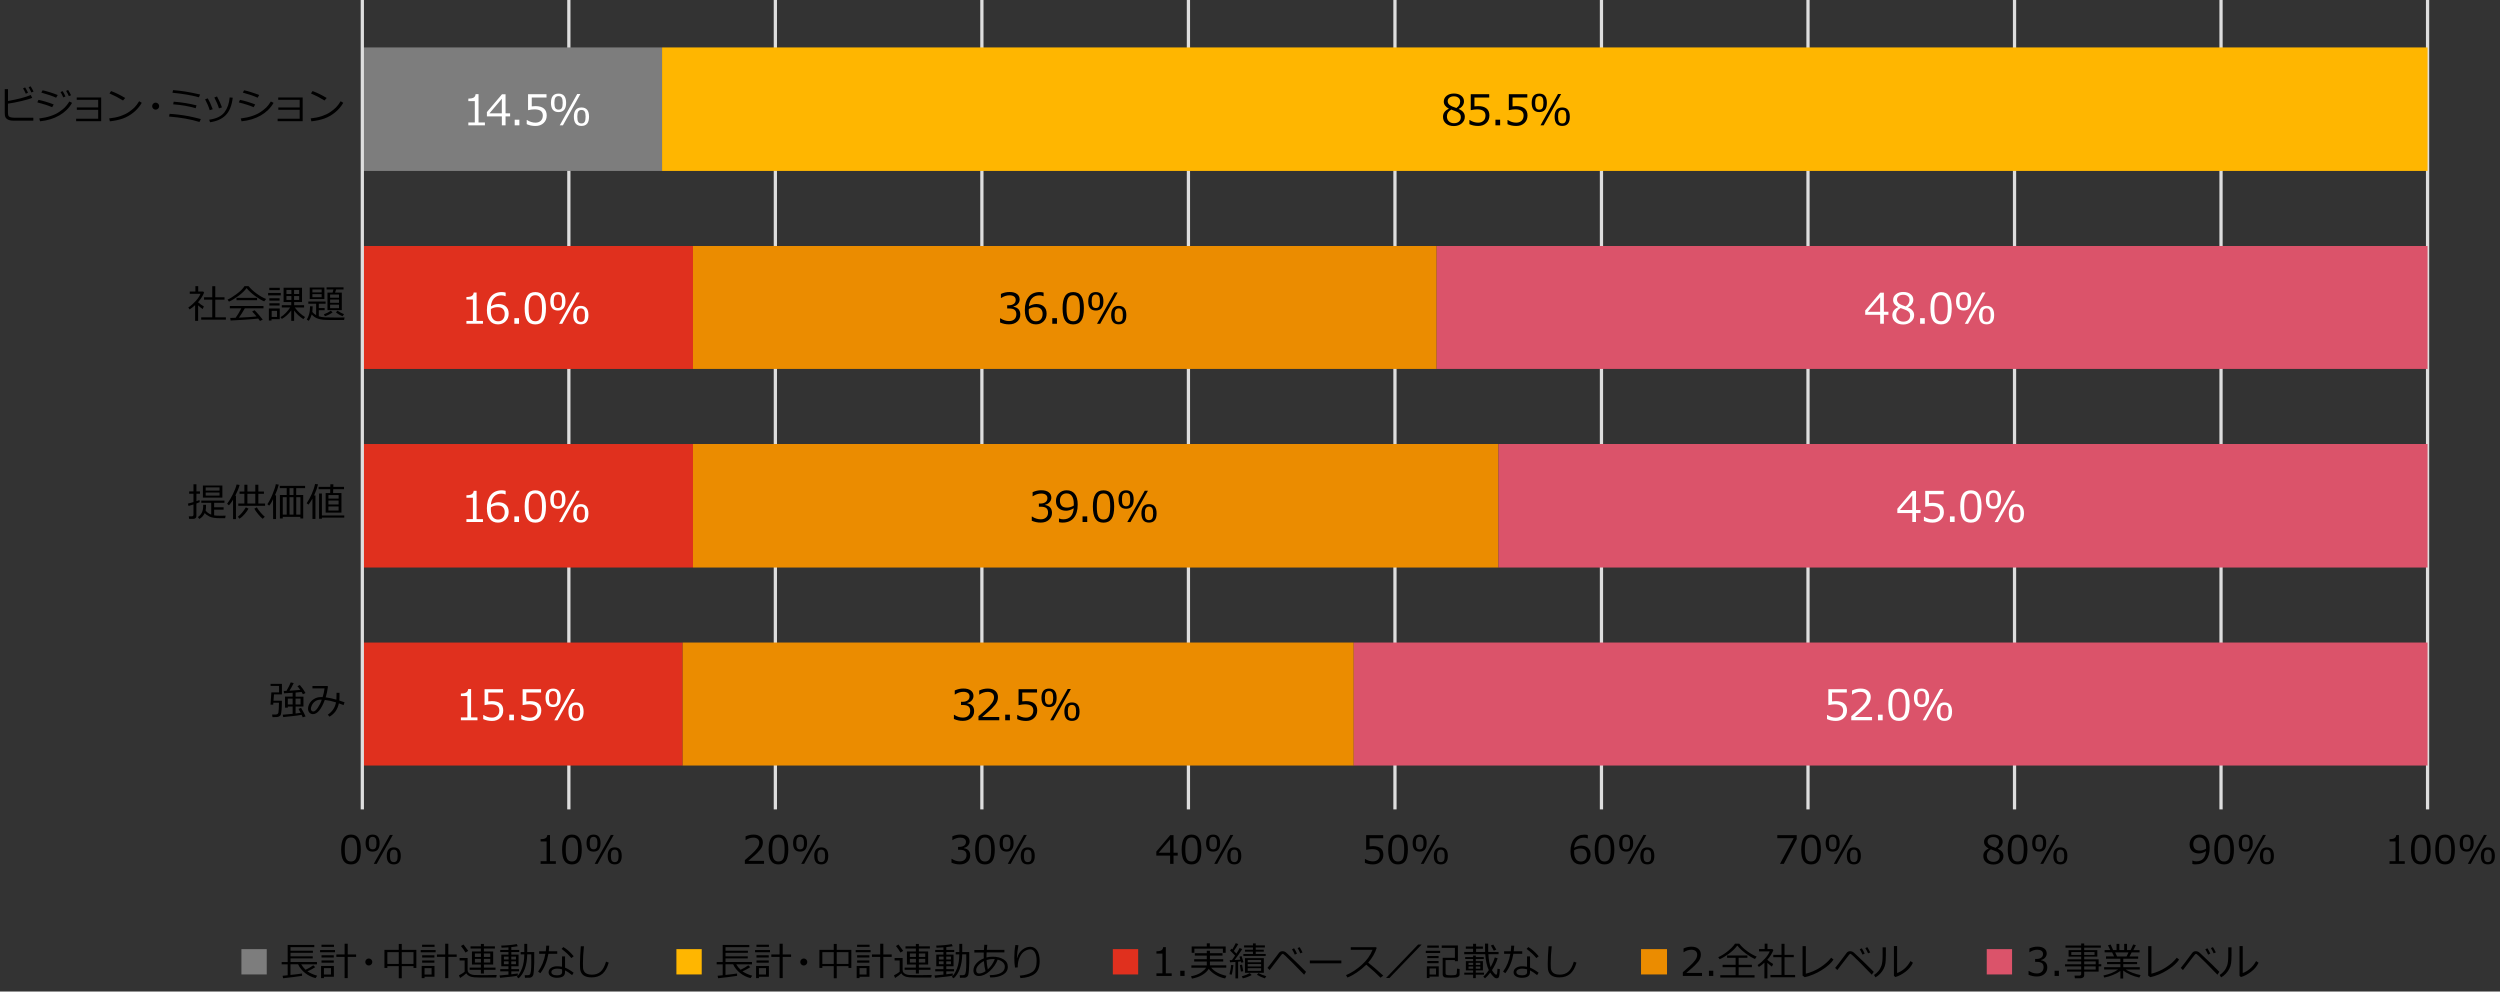 <?xml version="1.0" encoding="utf-8"?>
<!-- Generator: Adobe Illustrator 28.3.0, SVG Export Plug-In . SVG Version: 6.00 Build 0)  -->
<svg version="1.1" xmlns="http://www.w3.org/2000/svg" xmlns:xlink="http://www.w3.org/1999/xlink" x="0px" y="0px"
	 viewBox="0 0 769 305" style="enable-background:new 0 0 769 305;" xml:space="preserve">
<rect x="0" y="0" width="769" height="305" fill="#333333" stroke="none"/>
<style type="text/css">
	.st0{fill:#D04A02;}
	.st1{fill:#FFFFFF;}
	.st2{fill:#FFB600;}
	.st3{fill:#E0301E;}
	.st4{fill:#EB8C00;}
	.st5{fill:#DB536A;}
	.st6{fill:#D93954;}
	.st7{fill:#7D7D7D;}
	.st8{fill:#464646;}
	.st9{fill:#2D2D2D;}
	.st10{fill:#DEDEDE;}
	.st11{fill:none;stroke:#DEDEDE;stroke-linejoin:round;stroke-miterlimit:10;}
	.st12{fill-rule:evenodd;clip-rule:evenodd;fill:#7D7D7D;}
	.st13{fill-rule:evenodd;clip-rule:evenodd;fill:#E0301E;}
	.st14{fill-rule:evenodd;clip-rule:evenodd;fill:#FFB600;}
	.st15{fill-rule:evenodd;clip-rule:evenodd;fill:#EB8C00;}
	.st16{fill-rule:evenodd;clip-rule:evenodd;fill:#DB536A;}
	.st17{fill-rule:evenodd;clip-rule:evenodd;fill:#D04A02;}
</style>
<g id="template">
</g>
<g id="object">
	<g>
		<path class="st11" d="M174.98,0v248.97 M238.5,0v248.97 M302.03,0v248.97 M365.56,0v248.97 M429.09,0v248.97 M492.61,0v248.97
			 M556.14,0v248.97 M619.67,0v248.97 M683.19,0v248.97 M746.72,0v248.97"/>
	</g>
	<g>
		<polygon class="st12" points="111.45,14.59 203.65,14.59 203.65,52.58 111.45,52.58 111.45,14.59 		"/>
	</g>
	<g>
		<path class="st3" d="M209.99,235.48h-98.54v-37.83h98.54v27.57V235.48z M213.16,174.57H111.45v-37.99h101.71v27.72V174.57z
			 M213.16,113.49H111.45V75.67h101.71v27.57V113.49z"/>
	</g>
	<g>
		<path class="st4" d="M416.41,235.48H209.99v-37.83h206.42v27.57V235.48z M460.93,174.57H213.16v-37.99h247.77v27.72V174.57z
			 M441.92,113.49H213.16V75.67h228.76v27.57V113.49z"/>
	</g>
	<g>
		<path class="st5" d="M746.72,235.48H416.41v-37.83h330.31v27.57V235.48z M746.72,174.57H460.93v-37.99h285.79v27.72V174.57z
			 M746.72,113.49h-304.8V75.67h304.8v27.57V113.49z"/>
	</g>
	<g>
		<line class="st11" x1="111.45" y1="248.97" x2="111.45" y2="0"/>
	</g>
	<g>
		<g>
			<g>
				<path class="st1" d="M149.15,38.55h-5.09v-0.88h1.99V31.1h-1.99v-0.77c0.78,0,1.33-0.12,1.67-0.33
					c0.33-0.22,0.52-0.56,0.57-1.04h0.9v8.72h1.96V38.55z"/>
				<path class="st1" d="M156.91,35.8h-1.4v2.75h-1.14V35.8h-4.6v-1.33l4.65-5.48h1.09v5.87h1.4V35.8z M154.36,34.86v-4.48
					l-3.8,4.48H154.36z"/>
				<path class="st1" d="M159.76,38.55h-1.44v-1.73h1.44V38.55z"/>
				<path class="st1" d="M162.02,38.19v-1.27h0.1c0.83,0.54,1.68,0.81,2.58,0.81c0.69,0,1.23-0.2,1.65-0.59
					c0.41-0.39,0.62-0.93,0.62-1.62c0-1.25-0.86-1.88-2.58-1.88c-0.49,0-1.14,0.08-1.96,0.25v-4.91h5.68v1.03h-4.54v2.71
					c0.56-0.06,0.93-0.08,1.13-0.08c1.14,0,2,0.25,2.59,0.74c0.59,0.49,0.88,1.21,0.88,2.15c0,0.95-0.32,1.72-0.96,2.32
					s-1.47,0.9-2.5,0.9C163.73,38.75,162.83,38.56,162.02,38.19z"/>
				<path class="st1" d="M171.81,34.48c-1.56,0-2.34-0.95-2.34-2.84c0-1.9,0.78-2.84,2.34-2.84c1.55,0,2.33,0.95,2.33,2.84
					C174.14,33.53,173.36,34.48,171.81,34.48z M171.81,29.57c-0.45,0-0.77,0.16-0.98,0.47c-0.2,0.31-0.3,0.85-0.3,1.61
					c0,0.77,0.1,1.3,0.3,1.61c0.2,0.31,0.53,0.46,0.98,0.46c0.45,0,0.77-0.15,0.97-0.46c0.2-0.31,0.3-0.85,0.3-1.62
					c0-0.75-0.1-1.29-0.3-1.6C172.58,29.72,172.26,29.57,171.81,29.57z M178.53,28.92l-5.38,9.64h-0.98l5.38-9.64H178.53z
					 M178.86,38.74c-1.56,0-2.34-0.95-2.34-2.84c0-1.9,0.78-2.84,2.34-2.84c1.55,0,2.33,0.95,2.33,2.84
					C181.19,37.79,180.41,38.74,178.86,38.74z M178.86,33.82c-0.45,0-0.77,0.16-0.98,0.47c-0.2,0.31-0.3,0.85-0.3,1.61
					c0,0.77,0.1,1.3,0.3,1.61c0.2,0.31,0.53,0.46,0.98,0.46c0.45,0,0.77-0.15,0.97-0.46c0.2-0.31,0.3-0.85,0.3-1.62
					c0-0.75-0.1-1.29-0.3-1.6S179.31,33.82,178.86,33.82z"/>
			</g>
		</g>
	</g>
	<g>
		<g>
			<g>
				<path class="st1" d="M146.86,221.56h-5.09v-0.88h1.99v-6.58h-1.99v-0.77c0.78,0,1.33-0.12,1.67-0.33
					c0.33-0.22,0.52-0.56,0.57-1.04h0.9v8.72h1.96V221.56z"/>
				<path class="st1" d="M148.64,221.2v-1.27h0.1c0.83,0.54,1.68,0.81,2.58,0.81c0.69,0,1.23-0.2,1.65-0.59
					c0.41-0.39,0.62-0.93,0.62-1.62c0-1.25-0.86-1.88-2.58-1.88c-0.49,0-1.14,0.08-1.96,0.25V212h5.68v1.03h-4.54v2.71
					c0.56-0.06,0.94-0.08,1.13-0.08c1.14,0,2,0.25,2.59,0.74c0.59,0.49,0.88,1.21,0.88,2.15c0,0.95-0.32,1.72-0.96,2.32
					c-0.64,0.6-1.47,0.9-2.5,0.9C150.35,221.76,149.45,221.57,148.64,221.2z"/>
				<path class="st1" d="M158.09,221.56h-1.44v-1.73h1.44V221.56z"/>
				<path class="st1" d="M160.35,221.2v-1.27h0.1c0.83,0.54,1.68,0.81,2.58,0.81c0.69,0,1.23-0.2,1.65-0.59
					c0.41-0.39,0.62-0.93,0.62-1.62c0-1.25-0.86-1.88-2.58-1.88c-0.49,0-1.14,0.08-1.96,0.25V212h5.68v1.03h-4.54v2.71
					c0.56-0.06,0.93-0.08,1.13-0.08c1.14,0,2,0.25,2.59,0.74c0.59,0.49,0.88,1.21,0.88,2.15c0,0.95-0.32,1.72-0.96,2.32
					s-1.47,0.9-2.5,0.9C162.06,221.76,161.16,221.57,160.35,221.2z"/>
				<path class="st1" d="M170.14,217.49c-1.56,0-2.34-0.95-2.34-2.84c0-1.9,0.78-2.84,2.34-2.84c1.55,0,2.33,0.95,2.33,2.84
					C172.47,216.54,171.69,217.49,170.14,217.49z M170.14,212.57c-0.45,0-0.77,0.16-0.98,0.47c-0.2,0.31-0.3,0.85-0.3,1.61
					c0,0.77,0.1,1.3,0.3,1.61c0.2,0.31,0.53,0.46,0.98,0.46c0.45,0,0.77-0.15,0.97-0.46c0.2-0.31,0.3-0.85,0.3-1.62
					c0-0.75-0.1-1.29-0.3-1.6C170.92,212.73,170.59,212.57,170.14,212.57z M176.86,211.93l-5.38,9.64h-0.98l5.38-9.64H176.86z
					 M177.19,221.75c-1.56,0-2.34-0.95-2.34-2.84c0-1.9,0.78-2.84,2.34-2.84c1.55,0,2.33,0.95,2.33,2.84
					C179.52,220.8,178.75,221.75,177.19,221.75z M177.19,216.83c-0.45,0-0.77,0.16-0.98,0.47c-0.2,0.31-0.3,0.85-0.3,1.61
					c0,0.77,0.1,1.3,0.3,1.61c0.2,0.31,0.53,0.46,0.98,0.46c0.45,0,0.77-0.15,0.97-0.46c0.2-0.31,0.3-0.85,0.3-1.62
					c0-0.75-0.1-1.29-0.3-1.6S177.64,216.83,177.19,216.83z"/>
			</g>
		</g>
	</g>
	<g>
		<g>
			<g>
				<path class="st1" d="M148.56,160.57h-5.09v-0.88h1.99v-6.58h-1.99v-0.77c0.78,0,1.33-0.12,1.67-0.33
					c0.33-0.22,0.52-0.56,0.56-1.04h0.9v8.72h1.96V160.57z"/>
				<path class="st1" d="M155.54,150.98v1.12h-0.08c-0.36-0.17-0.77-0.26-1.24-0.26c-0.93,0-1.68,0.3-2.24,0.89
					c-0.56,0.59-0.88,1.42-0.98,2.48c0.8-0.48,1.58-0.72,2.34-0.72c0.93,0,1.68,0.26,2.26,0.77c0.58,0.51,0.87,1.25,0.87,2.21
					c0,0.96-0.31,1.74-0.94,2.36c-0.63,0.62-1.41,0.93-2.34,0.93c-1.08,0-1.92-0.38-2.52-1.13c-0.6-0.75-0.9-1.84-0.9-3.27
					c0-1.76,0.4-3.12,1.2-4.09c0.8-0.97,1.95-1.46,3.44-1.46C154.86,150.83,155.24,150.88,155.54,150.98z M151.01,156.03
					c-0.02,0.35-0.03,0.56-0.03,0.63c0,1.01,0.2,1.78,0.59,2.33c0.39,0.55,0.94,0.82,1.63,0.82c0.64,0,1.14-0.2,1.5-0.6
					c0.36-0.4,0.55-0.96,0.55-1.68c0-0.6-0.17-1.09-0.51-1.48s-0.91-0.58-1.71-0.58C152.34,155.47,151.67,155.65,151.01,156.03z"/>
				<path class="st1" d="M159.65,160.57h-1.44v-1.73h1.44V160.57z"/>
				<path class="st1" d="M164.66,160.77c-1.13,0-1.95-0.4-2.48-1.21c-0.53-0.8-0.79-2.06-0.79-3.76s0.27-2.96,0.8-3.77
					c0.53-0.81,1.36-1.21,2.48-1.21c1.11,0,1.94,0.41,2.47,1.22c0.53,0.81,0.8,2.06,0.8,3.75c0,1.71-0.26,2.97-0.79,3.77
					C166.61,160.36,165.78,160.77,164.66,160.77z M164.66,151.79c-0.72,0-1.25,0.29-1.57,0.86c-0.33,0.57-0.49,1.62-0.49,3.15
					c0,1.52,0.16,2.56,0.49,3.14c0.33,0.58,0.85,0.86,1.57,0.86s1.25-0.29,1.57-0.86c0.32-0.58,0.49-1.62,0.49-3.15
					c0-1.49-0.16-2.53-0.48-3.12C165.91,152.08,165.39,151.79,164.66,151.79z"/>
				<path class="st1" d="M171.61,156.5c-1.56,0-2.34-0.95-2.34-2.84c0-1.9,0.78-2.84,2.34-2.84c1.55,0,2.33,0.95,2.33,2.84
					C173.94,155.55,173.17,156.5,171.61,156.5z M171.61,151.58c-0.45,0-0.77,0.16-0.98,0.47c-0.2,0.31-0.3,0.85-0.3,1.61
					c0,0.77,0.1,1.3,0.3,1.61c0.2,0.31,0.53,0.46,0.98,0.46c0.45,0,0.77-0.15,0.97-0.46c0.2-0.31,0.3-0.85,0.3-1.62
					c0-0.75-0.1-1.29-0.3-1.6C172.39,151.74,172.06,151.58,171.61,151.58z M178.33,150.94l-5.38,9.64h-0.98l5.38-9.64H178.33z
					 M178.67,160.75c-1.56,0-2.34-0.95-2.34-2.84c0-1.9,0.78-2.84,2.34-2.84c1.55,0,2.33,0.95,2.33,2.84
					C181,159.81,180.22,160.75,178.67,160.75z M178.67,155.84c-0.45,0-0.77,0.16-0.98,0.47c-0.2,0.31-0.3,0.85-0.3,1.61
					c0,0.77,0.1,1.3,0.3,1.61c0.2,0.31,0.53,0.46,0.98,0.46c0.45,0,0.77-0.15,0.97-0.46c0.2-0.31,0.3-0.85,0.3-1.62
					c0-0.75-0.1-1.29-0.3-1.6S179.11,155.84,178.67,155.84z"/>
			</g>
		</g>
	</g>
	<g>
		<g>
			<g>
				<path class="st1" d="M148.56,99.59h-5.09v-0.88h1.99v-6.58h-1.99v-0.77c0.78,0,1.33-0.12,1.67-0.33
					c0.33-0.22,0.52-0.56,0.56-1.04h0.9v8.72h1.96V99.59z"/>
				<path class="st1" d="M155.54,90v1.12h-0.08c-0.36-0.17-0.77-0.26-1.24-0.26c-0.93,0-1.68,0.3-2.24,0.89
					c-0.56,0.59-0.88,1.42-0.98,2.48c0.8-0.48,1.58-0.72,2.34-0.72c0.93,0,1.68,0.26,2.26,0.77c0.58,0.51,0.87,1.25,0.87,2.21
					c0,0.96-0.31,1.74-0.94,2.36c-0.63,0.62-1.41,0.93-2.34,0.93c-1.08,0-1.92-0.38-2.52-1.13c-0.6-0.75-0.9-1.84-0.9-3.27
					c0-1.76,0.4-3.12,1.2-4.09c0.8-0.97,1.95-1.46,3.44-1.46C154.86,89.85,155.24,89.9,155.54,90z M151.01,95.05
					c-0.02,0.35-0.03,0.56-0.03,0.63c0,1.01,0.2,1.78,0.59,2.33c0.39,0.55,0.94,0.82,1.63,0.82c0.64,0,1.14-0.2,1.5-0.6
					c0.36-0.4,0.55-0.96,0.55-1.68c0-0.6-0.17-1.09-0.51-1.48s-0.91-0.58-1.71-0.58C152.34,94.49,151.67,94.67,151.01,95.05z"/>
				<path class="st1" d="M159.65,99.59h-1.44v-1.73h1.44V99.59z"/>
				<path class="st1" d="M164.66,99.79c-1.13,0-1.95-0.4-2.48-1.21c-0.53-0.8-0.79-2.06-0.79-3.76s0.27-2.96,0.8-3.77
					c0.53-0.81,1.36-1.21,2.48-1.21c1.11,0,1.94,0.41,2.47,1.22c0.53,0.81,0.8,2.06,0.8,3.75c0,1.71-0.26,2.97-0.79,3.77
					C166.61,99.38,165.78,99.79,164.66,99.79z M164.66,90.81c-0.72,0-1.25,0.29-1.57,0.86c-0.33,0.57-0.49,1.62-0.49,3.15
					c0,1.52,0.16,2.56,0.49,3.14c0.33,0.58,0.85,0.86,1.57,0.86s1.25-0.29,1.57-0.86c0.32-0.58,0.49-1.62,0.49-3.15
					c0-1.49-0.16-2.53-0.48-3.12C165.91,91.1,165.39,90.81,164.66,90.81z"/>
				<path class="st1" d="M171.61,95.52c-1.56,0-2.34-0.95-2.34-2.84c0-1.9,0.78-2.84,2.34-2.84c1.55,0,2.33,0.95,2.33,2.84
					C173.94,94.57,173.17,95.52,171.61,95.52z M171.61,90.6c-0.45,0-0.77,0.16-0.98,0.47c-0.2,0.31-0.3,0.85-0.3,1.61
					c0,0.77,0.1,1.3,0.3,1.61c0.2,0.31,0.53,0.46,0.98,0.46c0.45,0,0.77-0.15,0.97-0.46c0.2-0.31,0.3-0.85,0.3-1.62
					c0-0.75-0.1-1.29-0.3-1.6C172.39,90.76,172.06,90.6,171.61,90.6z M178.33,89.96l-5.38,9.64h-0.98l5.38-9.64H178.33z
					 M178.67,99.77c-1.56,0-2.34-0.95-2.34-2.84c0-1.9,0.78-2.84,2.34-2.84c1.55,0,2.33,0.95,2.33,2.84
					C181,98.83,180.22,99.77,178.67,99.77z M178.67,94.86c-0.45,0-0.77,0.16-0.98,0.47c-0.2,0.31-0.3,0.85-0.3,1.61
					c0,0.77,0.1,1.3,0.3,1.61c0.2,0.31,0.53,0.46,0.98,0.46c0.45,0,0.77-0.15,0.97-0.46c0.2-0.31,0.3-0.85,0.3-1.62
					c0-0.75-0.1-1.29-0.3-1.6S179.11,94.86,178.67,94.86z"/>
			</g>
		</g>
	</g>
	<g>
		<g>
			<g>
				<path d="M293.42,221.16v-1.28h0.1c0.86,0.57,1.75,0.85,2.67,0.85c0.68,0,1.22-0.18,1.63-0.55s0.61-0.88,0.61-1.54
					c0-0.61-0.18-1.06-0.53-1.35s-0.93-0.43-1.73-0.43h-0.56v-0.98h0.43c0.69,0,1.22-0.15,1.61-0.44c0.39-0.29,0.58-0.7,0.58-1.23
					c0-0.45-0.17-0.79-0.51-1.04c-0.34-0.24-0.81-0.36-1.41-0.36c-0.86,0-1.71,0.28-2.56,0.83h-0.07v-1.25
					c0.86-0.4,1.74-0.6,2.66-0.6c0.99,0,1.75,0.21,2.29,0.62c0.54,0.41,0.81,0.97,0.81,1.67c0,0.52-0.18,0.98-0.54,1.38
					c-0.36,0.41-0.81,0.66-1.35,0.77v0.1c1.39,0.25,2.09,1.05,2.09,2.41c0,0.88-0.32,1.6-0.96,2.16c-0.64,0.56-1.46,0.84-2.47,0.84
					C295.26,221.76,294.33,221.56,293.42,221.16z"/>
				<path d="M307.38,221.56h-6.4v-1.24c0.68-0.58,1.44-1.26,2.28-2.04c0.84-0.77,1.47-1.46,1.88-2.04c0.41-0.59,0.62-1.18,0.62-1.76
					c0-0.52-0.17-0.93-0.52-1.22c-0.35-0.29-0.81-0.44-1.41-0.44c-0.87,0-1.72,0.27-2.56,0.83h-0.06v-1.24
					c0.86-0.41,1.74-0.61,2.65-0.61c0.96,0,1.72,0.23,2.28,0.7c0.55,0.47,0.83,1.11,0.83,1.91c0,0.43-0.07,0.84-0.21,1.24
					c-0.14,0.39-0.36,0.78-0.66,1.15c-0.3,0.37-0.66,0.77-1.08,1.19s-1.38,1.27-2.89,2.55h5.24V221.56z"/>
				<path d="M310.64,221.56h-1.44v-1.73h1.44V221.56z"/>
				<path d="M312.9,221.2v-1.27h0.1c0.83,0.54,1.68,0.81,2.58,0.81c0.69,0,1.23-0.2,1.65-0.59c0.41-0.39,0.62-0.93,0.62-1.62
					c0-1.25-0.86-1.88-2.58-1.88c-0.49,0-1.14,0.08-1.96,0.25V212h5.68v1.03h-4.54v2.71c0.56-0.06,0.94-0.08,1.13-0.08
					c1.14,0,2,0.25,2.59,0.74c0.59,0.49,0.88,1.21,0.88,2.15c0,0.95-0.32,1.72-0.96,2.32c-0.64,0.6-1.47,0.9-2.5,0.9
					C314.6,221.76,313.7,221.57,312.9,221.2z"/>
				<path d="M322.69,217.49c-1.56,0-2.34-0.95-2.34-2.84c0-1.9,0.78-2.84,2.34-2.84c1.55,0,2.33,0.95,2.33,2.84
					C325.02,216.54,324.24,217.49,322.69,217.49z M322.69,212.57c-0.45,0-0.77,0.16-0.98,0.47c-0.2,0.31-0.3,0.85-0.3,1.61
					c0,0.77,0.1,1.3,0.3,1.61c0.2,0.31,0.53,0.46,0.98,0.46c0.45,0,0.77-0.15,0.97-0.46c0.2-0.31,0.3-0.85,0.3-1.62
					c0-0.75-0.1-1.29-0.3-1.6S323.13,212.57,322.69,212.57z M329.41,211.93l-5.38,9.64h-0.98l5.38-9.64H329.41z M329.74,221.75
					c-1.56,0-2.34-0.95-2.34-2.84c0-1.9,0.78-2.84,2.34-2.84c1.55,0,2.33,0.95,2.33,2.84C332.07,220.8,331.29,221.75,329.74,221.75z
					 M329.74,216.83c-0.45,0-0.77,0.16-0.98,0.47c-0.2,0.31-0.3,0.85-0.3,1.61c0,0.77,0.1,1.3,0.3,1.61
					c0.2,0.31,0.53,0.46,0.98,0.46c0.45,0,0.77-0.15,0.97-0.46c0.2-0.31,0.3-0.85,0.3-1.62c0-0.75-0.1-1.29-0.3-1.6
					C330.51,216.99,330.19,216.83,329.74,216.83z"/>
			</g>
		</g>
	</g>
	<g>
		<g>
			<g>
				<path d="M317.37,160.17v-1.28h0.1c0.86,0.57,1.75,0.85,2.67,0.85c0.68,0,1.22-0.18,1.63-0.55c0.41-0.37,0.61-0.88,0.61-1.54
					c0-0.61-0.18-1.06-0.53-1.35s-0.93-0.43-1.73-0.43h-0.56v-0.98h0.43c0.69,0,1.22-0.15,1.61-0.44c0.39-0.29,0.58-0.7,0.58-1.23
					c0-0.45-0.17-0.79-0.51-1.04c-0.34-0.24-0.81-0.36-1.41-0.36c-0.86,0-1.71,0.28-2.56,0.83h-0.07v-1.25
					c0.85-0.4,1.74-0.6,2.66-0.6c0.99,0,1.75,0.21,2.29,0.62c0.54,0.41,0.81,0.97,0.81,1.67c0,0.52-0.18,0.98-0.54,1.38
					c-0.36,0.41-0.81,0.66-1.35,0.77v0.1c1.39,0.25,2.09,1.05,2.09,2.41c0,0.88-0.32,1.6-0.96,2.16c-0.64,0.56-1.46,0.84-2.47,0.84
					C319.21,160.77,318.28,160.57,317.37,160.17z"/>
				<path d="M325.74,160.61v-1.12h0.08c0.36,0.17,0.77,0.25,1.24,0.25c1.96,0,3.03-1.13,3.22-3.4c-0.85,0.51-1.62,0.76-2.34,0.76
					c-0.96,0-1.73-0.27-2.29-0.8c-0.56-0.54-0.84-1.27-0.84-2.2c0-0.96,0.31-1.74,0.94-2.36c0.63-0.62,1.4-0.93,2.34-0.93
					c1.06,0,1.9,0.36,2.5,1.1c0.61,0.73,0.91,1.83,0.91,3.3c0,1.76-0.4,3.12-1.2,4.09s-1.95,1.45-3.44,1.45
					C326.43,160.75,326.05,160.71,325.74,160.61z M330.28,155.54l0.02-0.56c0-1.03-0.19-1.82-0.57-2.38
					c-0.38-0.55-0.93-0.83-1.65-0.83c-0.63,0-1.13,0.2-1.5,0.61c-0.37,0.4-0.55,0.96-0.55,1.67c0,0.61,0.17,1.11,0.51,1.5
					c0.34,0.39,0.91,0.59,1.7,0.59C328.89,156.14,329.57,155.94,330.28,155.54z"/>
				<path d="M334.43,160.57h-1.44v-1.73h1.44V160.57z"/>
				<path d="M339.44,160.77c-1.13,0-1.95-0.4-2.48-1.21c-0.53-0.8-0.79-2.06-0.79-3.76s0.27-2.96,0.8-3.77
					c0.53-0.81,1.36-1.21,2.48-1.21c1.11,0,1.94,0.41,2.47,1.22c0.53,0.81,0.8,2.06,0.8,3.75c0,1.71-0.26,2.97-0.79,3.77
					C341.38,160.36,340.56,160.77,339.44,160.77z M339.44,151.79c-0.72,0-1.25,0.29-1.57,0.86c-0.33,0.57-0.49,1.62-0.49,3.15
					c0,1.52,0.16,2.56,0.49,3.14c0.33,0.58,0.85,0.86,1.57,0.86s1.25-0.29,1.57-0.86c0.32-0.58,0.49-1.62,0.49-3.15
					c0-1.49-0.16-2.53-0.48-3.12C340.69,152.08,340.17,151.79,339.44,151.79z"/>
				<path d="M346.39,156.5c-1.56,0-2.34-0.95-2.34-2.84c0-1.9,0.78-2.84,2.34-2.84c1.55,0,2.33,0.95,2.33,2.84
					C348.72,155.55,347.94,156.5,346.39,156.5z M346.39,151.58c-0.45,0-0.77,0.16-0.98,0.47c-0.2,0.31-0.3,0.85-0.3,1.61
					c0,0.77,0.1,1.3,0.3,1.61c0.2,0.31,0.53,0.46,0.98,0.46c0.45,0,0.77-0.15,0.97-0.46c0.2-0.31,0.3-0.85,0.3-1.62
					c0-0.75-0.1-1.29-0.3-1.6C347.16,151.74,346.84,151.58,346.39,151.58z M353.11,150.94l-5.38,9.64h-0.98l5.38-9.64H353.11z
					 M353.44,160.75c-1.56,0-2.34-0.95-2.34-2.84c0-1.9,0.78-2.84,2.34-2.84c1.55,0,2.33,0.95,2.33,2.84
					C355.77,159.81,355,160.75,353.44,160.75z M353.44,155.84c-0.45,0-0.77,0.16-0.98,0.47c-0.2,0.31-0.3,0.85-0.3,1.61
					c0,0.77,0.1,1.3,0.3,1.61c0.2,0.31,0.53,0.46,0.98,0.46c0.45,0,0.77-0.15,0.97-0.46c0.2-0.31,0.3-0.85,0.3-1.62
					c0-0.75-0.1-1.29-0.3-1.6S353.89,155.84,353.44,155.84z"/>
			</g>
		</g>
	</g>
	<g>
		<g>
			<g>
				<path d="M307.62,99.19v-1.28h0.1c0.86,0.57,1.75,0.85,2.67,0.85c0.68,0,1.22-0.18,1.63-0.55c0.41-0.37,0.61-0.88,0.61-1.54
					c0-0.61-0.18-1.06-0.53-1.35s-0.93-0.43-1.73-0.43h-0.56v-0.98h0.43c0.69,0,1.22-0.15,1.61-0.44c0.39-0.29,0.58-0.7,0.58-1.23
					c0-0.45-0.17-0.79-0.51-1.04c-0.34-0.24-0.81-0.36-1.41-0.36c-0.86,0-1.71,0.28-2.56,0.83h-0.07v-1.25
					c0.85-0.4,1.74-0.6,2.66-0.6c0.99,0,1.75,0.21,2.29,0.62c0.54,0.41,0.81,0.97,0.81,1.67c0,0.52-0.18,0.98-0.54,1.38
					c-0.36,0.41-0.81,0.66-1.35,0.77v0.1c1.39,0.25,2.09,1.05,2.09,2.41c0,0.88-0.32,1.6-0.96,2.16c-0.64,0.56-1.46,0.84-2.47,0.84
					C309.46,99.79,308.53,99.59,307.62,99.19z"/>
				<path d="M321.01,90v1.12h-0.08c-0.36-0.17-0.77-0.26-1.24-0.26c-0.93,0-1.68,0.3-2.24,0.89c-0.56,0.59-0.88,1.42-0.98,2.48
					c0.8-0.48,1.58-0.72,2.34-0.72c0.93,0,1.68,0.26,2.26,0.77c0.58,0.51,0.87,1.25,0.87,2.21c0,0.96-0.31,1.74-0.94,2.36
					c-0.63,0.62-1.41,0.93-2.34,0.93c-1.08,0-1.92-0.38-2.52-1.13c-0.6-0.75-0.9-1.84-0.9-3.27c0-1.76,0.4-3.12,1.2-4.09
					c0.8-0.97,1.95-1.46,3.44-1.46C320.33,89.85,320.7,89.9,321.01,90z M316.47,95.05c-0.02,0.35-0.03,0.56-0.03,0.63
					c0,1.01,0.2,1.78,0.59,2.33c0.39,0.55,0.94,0.82,1.63,0.82c0.64,0,1.14-0.2,1.5-0.6c0.36-0.4,0.55-0.96,0.55-1.68
					c0-0.6-0.17-1.09-0.51-1.48s-0.91-0.58-1.71-0.58C317.81,94.49,317.13,94.67,316.47,95.05z"/>
				<path d="M325.12,99.59h-1.44v-1.73h1.44V99.59z"/>
				<path d="M330.12,99.79c-1.13,0-1.95-0.4-2.48-1.21c-0.53-0.8-0.79-2.06-0.79-3.76s0.27-2.96,0.8-3.77
					c0.53-0.81,1.36-1.21,2.48-1.21c1.11,0,1.94,0.41,2.47,1.22c0.53,0.81,0.8,2.06,0.8,3.75c0,1.71-0.26,2.97-0.79,3.77
					C332.07,99.38,331.25,99.79,330.12,99.79z M330.12,90.81c-0.72,0-1.25,0.29-1.57,0.86c-0.33,0.57-0.49,1.62-0.49,3.15
					c0,1.52,0.16,2.56,0.49,3.14c0.33,0.58,0.85,0.86,1.57,0.86s1.25-0.29,1.57-0.86c0.32-0.58,0.49-1.62,0.49-3.15
					c0-1.49-0.16-2.53-0.48-3.12C331.38,91.1,330.85,90.81,330.12,90.81z"/>
				<path d="M337.08,95.52c-1.56,0-2.34-0.95-2.34-2.84c0-1.9,0.78-2.84,2.34-2.84c1.55,0,2.33,0.95,2.33,2.84
					C339.41,94.57,338.63,95.52,337.08,95.52z M337.08,90.6c-0.45,0-0.77,0.16-0.98,0.47c-0.2,0.31-0.3,0.85-0.3,1.61
					c0,0.77,0.1,1.3,0.3,1.61c0.2,0.31,0.53,0.46,0.98,0.46c0.45,0,0.77-0.15,0.97-0.46c0.2-0.31,0.3-0.85,0.3-1.62
					c0-0.75-0.1-1.29-0.3-1.6C337.85,90.76,337.53,90.6,337.08,90.6z M343.8,89.96l-5.38,9.64h-0.98l5.38-9.64H343.8z M344.13,99.77
					c-1.56,0-2.34-0.95-2.34-2.84c0-1.9,0.78-2.84,2.34-2.84c1.55,0,2.33,0.95,2.33,2.84C346.46,98.83,345.68,99.77,344.13,99.77z
					 M344.13,94.86c-0.45,0-0.77,0.16-0.98,0.47c-0.2,0.31-0.3,0.85-0.3,1.61c0,0.77,0.1,1.3,0.3,1.61c0.2,0.31,0.53,0.46,0.98,0.46
					c0.45,0,0.77-0.15,0.97-0.46c0.2-0.31,0.3-0.85,0.3-1.62c0-0.75-0.1-1.29-0.3-1.6S344.58,94.86,344.13,94.86z"/>
			</g>
		</g>
	</g>
	<g>
		<g>
			<g>
				<path class="st1" d="M561.99,221.2v-1.27h0.1c0.83,0.54,1.68,0.81,2.58,0.81c0.69,0,1.23-0.2,1.65-0.59
					c0.41-0.39,0.62-0.93,0.62-1.62c0-1.25-0.86-1.88-2.58-1.88c-0.49,0-1.14,0.08-1.96,0.25V212h5.68v1.03h-4.54v2.71
					c0.56-0.06,0.94-0.08,1.13-0.08c1.14,0,2,0.25,2.59,0.74c0.59,0.49,0.88,1.21,0.88,2.15c0,0.95-0.32,1.72-0.96,2.32
					s-1.47,0.9-2.5,0.9C563.69,221.76,562.79,221.57,561.99,221.2z"/>
				<path class="st1" d="M575.85,221.56h-6.4v-1.24c0.68-0.58,1.44-1.26,2.28-2.04c0.84-0.77,1.47-1.46,1.88-2.04
					s0.62-1.18,0.62-1.76c0-0.52-0.17-0.93-0.52-1.22s-0.81-0.44-1.41-0.44c-0.87,0-1.72,0.27-2.56,0.83h-0.06v-1.24
					c0.85-0.41,1.74-0.61,2.65-0.61c0.96,0,1.72,0.23,2.28,0.7c0.55,0.47,0.83,1.11,0.83,1.91c0,0.43-0.07,0.84-0.21,1.24
					s-0.36,0.78-0.66,1.15c-0.3,0.37-0.66,0.77-1.08,1.19c-0.42,0.42-1.38,1.27-2.89,2.55h5.24V221.56z"/>
				<path class="st1" d="M579.11,221.56h-1.44v-1.73h1.44V221.56z"/>
				<path class="st1" d="M584.12,221.76c-1.12,0-1.95-0.4-2.48-1.21s-0.79-2.06-0.79-3.76s0.27-2.96,0.8-3.77s1.36-1.21,2.48-1.21
					c1.11,0,1.94,0.41,2.47,1.22c0.53,0.81,0.8,2.06,0.8,3.75c0,1.71-0.26,2.97-0.79,3.77
					C586.06,221.35,585.24,221.76,584.12,221.76z M584.12,212.78c-0.72,0-1.25,0.29-1.57,0.86c-0.33,0.57-0.49,1.62-0.49,3.15
					c0,1.52,0.16,2.56,0.49,3.14c0.33,0.58,0.85,0.86,1.57,0.86c0.72,0,1.25-0.29,1.57-0.86c0.32-0.58,0.49-1.62,0.49-3.15
					c0-1.49-0.16-2.53-0.48-3.12C585.37,213.07,584.84,212.78,584.12,212.78z"/>
				<path class="st1" d="M591.07,217.49c-1.56,0-2.34-0.95-2.34-2.84c0-1.9,0.78-2.84,2.34-2.84c1.55,0,2.33,0.95,2.33,2.84
					C593.4,216.54,592.62,217.49,591.07,217.49z M591.07,212.57c-0.45,0-0.77,0.16-0.98,0.47c-0.2,0.31-0.3,0.85-0.3,1.61
					c0,0.77,0.1,1.3,0.3,1.61c0.2,0.31,0.53,0.46,0.98,0.46c0.45,0,0.77-0.15,0.97-0.46c0.2-0.31,0.3-0.85,0.3-1.62
					c0-0.75-0.1-1.29-0.3-1.6S591.52,212.57,591.07,212.57z M597.79,211.93l-5.38,9.64h-0.98l5.38-9.64H597.79z M598.12,221.75
					c-1.56,0-2.34-0.95-2.34-2.84c0-1.9,0.78-2.84,2.34-2.84c1.55,0,2.33,0.95,2.33,2.84C600.45,220.8,599.67,221.75,598.12,221.75z
					 M598.12,216.83c-0.45,0-0.77,0.16-0.98,0.47c-0.2,0.31-0.3,0.85-0.3,1.61c0,0.77,0.1,1.3,0.3,1.61
					c0.2,0.31,0.53,0.46,0.98,0.46c0.45,0,0.77-0.15,0.97-0.46c0.2-0.31,0.3-0.85,0.3-1.62c0-0.75-0.1-1.29-0.3-1.6
					S598.57,216.83,598.12,216.83z"/>
			</g>
		</g>
	</g>
	<g>
		<g>
			<g>
				<path class="st1" d="M590.76,157.82h-1.4v2.75h-1.14v-2.75h-4.6v-1.33l4.65-5.48h1.09v5.87h1.4V157.82z M588.21,156.88v-4.48
					l-3.8,4.48H588.21z"/>
				<path class="st1" d="M591.79,160.21v-1.27h0.1c0.83,0.54,1.68,0.81,2.58,0.81c0.69,0,1.23-0.2,1.65-0.59
					c0.41-0.39,0.62-0.93,0.62-1.62c0-1.25-0.86-1.88-2.58-1.88c-0.49,0-1.14,0.08-1.96,0.25V151h5.68v1.03h-4.54v2.71
					c0.56-0.06,0.94-0.08,1.13-0.08c1.14,0,2,0.25,2.59,0.74c0.59,0.49,0.88,1.21,0.88,2.15c0,0.95-0.32,1.72-0.96,2.32
					s-1.47,0.9-2.5,0.9C593.49,160.77,592.59,160.58,591.79,160.21z"/>
				<path class="st1" d="M601.24,160.57h-1.44v-1.73h1.44V160.57z"/>
				<path class="st1" d="M606.24,160.77c-1.12,0-1.95-0.4-2.48-1.21s-0.79-2.06-0.79-3.76s0.27-2.96,0.8-3.77s1.36-1.21,2.48-1.21
					c1.11,0,1.94,0.41,2.47,1.22c0.53,0.81,0.8,2.06,0.8,3.75c0,1.71-0.26,2.97-0.79,3.77
					C608.19,160.36,607.37,160.77,606.24,160.77z M606.24,151.79c-0.72,0-1.25,0.29-1.57,0.86c-0.33,0.57-0.49,1.62-0.49,3.15
					c0,1.52,0.16,2.56,0.49,3.14c0.33,0.58,0.85,0.86,1.57,0.86c0.72,0,1.25-0.29,1.57-0.86c0.32-0.58,0.49-1.62,0.49-3.15
					c0-1.49-0.16-2.53-0.48-3.12C607.5,152.08,606.97,151.79,606.24,151.79z"/>
				<path class="st1" d="M613.2,156.5c-1.56,0-2.34-0.95-2.34-2.84c0-1.9,0.78-2.84,2.34-2.84c1.55,0,2.33,0.95,2.33,2.84
					C615.52,155.55,614.75,156.5,613.2,156.5z M613.2,151.58c-0.45,0-0.77,0.16-0.98,0.47c-0.2,0.31-0.3,0.85-0.3,1.61
					c0,0.77,0.1,1.3,0.3,1.61c0.2,0.31,0.53,0.46,0.98,0.46c0.45,0,0.77-0.15,0.97-0.46c0.2-0.31,0.3-0.85,0.3-1.62
					c0-0.75-0.1-1.29-0.3-1.6S613.64,151.58,613.2,151.58z M619.92,150.94l-5.38,9.64h-0.98l5.38-9.64H619.92z M620.25,160.75
					c-1.56,0-2.34-0.95-2.34-2.84c0-1.9,0.78-2.84,2.34-2.84c1.55,0,2.33,0.95,2.33,2.84C622.58,159.81,621.8,160.75,620.25,160.75z
					 M620.25,155.84c-0.45,0-0.77,0.16-0.98,0.47c-0.2,0.31-0.3,0.85-0.3,1.61c0,0.77,0.1,1.3,0.3,1.61
					c0.2,0.31,0.53,0.46,0.98,0.46c0.45,0,0.77-0.15,0.97-0.46c0.2-0.31,0.3-0.85,0.3-1.62c0-0.75-0.1-1.29-0.3-1.6
					S620.7,155.84,620.25,155.84z"/>
			</g>
		</g>
	</g>
	<g>
		<g>
			<g>
				<path class="st1" d="M580.88,96.84h-1.4v2.75h-1.14v-2.75h-4.6V95.5l4.65-5.48h1.09v5.87h1.4V96.84z M578.33,95.9v-4.48
					l-3.8,4.48H578.33z"/>
				<path class="st1" d="M583.84,94.52v-0.08c-1.01-0.55-1.52-1.26-1.52-2.14c0-0.72,0.29-1.32,0.88-1.79s1.33-0.7,2.23-0.7
					c0.94,0,1.69,0.22,2.25,0.67c0.57,0.44,0.85,1.03,0.85,1.75c0,0.47-0.14,0.9-0.42,1.31c-0.28,0.41-0.67,0.73-1.17,0.96v0.08
					c1.23,0.53,1.85,1.32,1.85,2.37c0,0.82-0.32,1.5-0.96,2.05c-0.64,0.54-1.44,0.82-2.4,0.82c-1.02,0-1.83-0.26-2.44-0.78
					c-0.61-0.52-0.91-1.21-0.91-2.05C582.07,95.86,582.66,95.05,583.84,94.52z M584.62,94.75c-0.89,0.5-1.34,1.21-1.34,2.13
					c0,0.61,0.2,1.11,0.61,1.49c0.41,0.38,0.92,0.57,1.56,0.57c0.65,0,1.16-0.17,1.54-0.5c0.38-0.33,0.57-0.79,0.57-1.37
					c0-0.39-0.09-0.71-0.26-0.95c-0.17-0.24-0.43-0.44-0.76-0.61S585.57,95.09,584.62,94.75z M587.36,92.23
					c0-0.46-0.18-0.83-0.53-1.12c-0.35-0.29-0.82-0.44-1.41-0.44c-0.56,0-1.01,0.14-1.37,0.41c-0.35,0.27-0.53,0.63-0.53,1.08
					c0,0.49,0.22,0.9,0.66,1.21s1.11,0.61,2.01,0.89C586.97,93.75,587.36,93.07,587.36,92.23z"/>
				<path class="st1" d="M592.06,99.59h-1.44v-1.73h1.44V99.59z"/>
				<path class="st1" d="M597.07,99.79c-1.12,0-1.95-0.4-2.48-1.21s-0.79-2.06-0.79-3.76s0.27-2.96,0.8-3.77s1.36-1.21,2.48-1.21
					c1.11,0,1.94,0.41,2.47,1.22c0.53,0.81,0.8,2.06,0.8,3.75c0,1.71-0.26,2.97-0.79,3.77C599.01,99.38,598.19,99.79,597.07,99.79z
					 M597.07,90.81c-0.72,0-1.25,0.29-1.57,0.86c-0.33,0.57-0.49,1.62-0.49,3.15c0,1.52,0.16,2.56,0.49,3.14
					c0.33,0.58,0.85,0.86,1.57,0.86c0.72,0,1.25-0.29,1.57-0.86c0.32-0.58,0.49-1.62,0.49-3.15c0-1.49-0.16-2.53-0.48-3.12
					C598.32,91.1,597.79,90.81,597.07,90.81z"/>
				<path class="st1" d="M604.02,95.52c-1.56,0-2.34-0.95-2.34-2.84c0-1.9,0.78-2.84,2.34-2.84c1.55,0,2.33,0.95,2.33,2.84
					C606.35,94.57,605.57,95.52,604.02,95.52z M604.02,90.6c-0.45,0-0.77,0.16-0.98,0.47c-0.2,0.31-0.3,0.85-0.3,1.61
					c0,0.77,0.1,1.3,0.3,1.61c0.2,0.31,0.53,0.46,0.98,0.46c0.45,0,0.77-0.15,0.97-0.46c0.2-0.31,0.3-0.85,0.3-1.62
					c0-0.75-0.1-1.29-0.3-1.6S604.47,90.6,604.02,90.6z M610.74,89.96l-5.38,9.64h-0.98l5.38-9.64H610.74z M611.07,99.77
					c-1.56,0-2.34-0.95-2.34-2.84c0-1.9,0.78-2.84,2.34-2.84c1.55,0,2.33,0.95,2.33,2.84C613.4,98.83,612.62,99.77,611.07,99.77z
					 M611.07,94.86c-0.45,0-0.77,0.16-0.98,0.47c-0.2,0.31-0.3,0.85-0.3,1.61c0,0.77,0.1,1.3,0.3,1.61c0.2,0.31,0.53,0.46,0.98,0.46
					c0.45,0,0.77-0.15,0.97-0.46c0.2-0.31,0.3-0.85,0.3-1.62c0-0.75-0.1-1.29-0.3-1.6S611.52,94.86,611.07,94.86z"/>
			</g>
		</g>
	</g>
	<g>
		<g>
			<g>
				<path d="M107.96,265.9c-1.04,0-1.8-0.37-2.29-1.11s-0.73-1.9-0.73-3.47s0.25-2.73,0.74-3.48s1.25-1.12,2.29-1.12
					c1.03,0,1.79,0.37,2.28,1.12s0.74,1.9,0.74,3.47c0,1.58-0.24,2.74-0.73,3.48S109,265.9,107.96,265.9z M107.96,257.61
					c-0.67,0-1.15,0.26-1.45,0.79s-0.45,1.5-0.45,2.91c0,1.4,0.15,2.36,0.45,2.89s0.79,0.8,1.45,0.8s1.15-0.27,1.45-0.8
					s0.45-1.5,0.45-2.91c0-1.38-0.15-2.34-0.45-2.88S108.63,257.61,107.96,257.61z"/>
				<path d="M114.62,261.96c-1.44,0-2.16-0.87-2.16-2.62c0-1.75,0.72-2.62,2.16-2.62c1.43,0,2.15,0.87,2.15,2.62
					C116.77,261.08,116.06,261.96,114.62,261.96z M114.62,257.42c-0.41,0-0.71,0.14-0.9,0.43s-0.28,0.78-0.28,1.49
					c0,0.71,0.09,1.2,0.28,1.49s0.49,0.42,0.91,0.42c0.41,0,0.71-0.14,0.9-0.42s0.28-0.78,0.28-1.49c0-0.7-0.09-1.19-0.28-1.48
					S115.04,257.42,114.62,257.42z M120.83,256.83l-4.96,8.89h-0.9l4.96-8.89H120.83z M121.13,265.89c-1.44,0-2.16-0.87-2.16-2.62
					c0-1.75,0.72-2.62,2.16-2.62c1.43,0,2.15,0.87,2.15,2.62C123.28,265.02,122.57,265.89,121.13,265.89z M121.13,261.35
					c-0.41,0-0.71,0.14-0.9,0.43s-0.28,0.78-0.28,1.49c0,0.71,0.09,1.2,0.28,1.49s0.49,0.42,0.91,0.42c0.41,0,0.71-0.14,0.9-0.42
					s0.28-0.78,0.28-1.49c0-0.7-0.09-1.19-0.28-1.48S121.55,261.35,121.13,261.35z"/>
			</g>
		</g>
	</g>
	<g>
		<g>
			<g>
				<path d="M170.99,265.72h-4.7v-0.81h1.84v-6.07h-1.84v-0.71c0.72,0,1.23-0.11,1.54-0.31s0.48-0.52,0.52-0.96h0.83v8.05h1.8
					V265.72z"/>
				<path d="M175.92,265.9c-1.04,0-1.8-0.37-2.29-1.11s-0.73-1.9-0.73-3.47s0.25-2.73,0.74-3.48s1.25-1.12,2.29-1.12
					c1.03,0,1.79,0.37,2.28,1.12s0.74,1.9,0.74,3.47c0,1.58-0.24,2.74-0.73,3.48S176.95,265.9,175.92,265.9z M175.92,257.61
					c-0.67,0-1.15,0.26-1.45,0.79s-0.45,1.5-0.45,2.91c0,1.4,0.15,2.36,0.45,2.89s0.79,0.8,1.45,0.8s1.15-0.27,1.45-0.8
					s0.45-1.5,0.45-2.91c0-1.38-0.15-2.34-0.45-2.88S176.59,257.61,175.92,257.61z"/>
				<path d="M182.58,261.96c-1.44,0-2.16-0.87-2.16-2.62c0-1.75,0.72-2.62,2.16-2.62c1.43,0,2.15,0.87,2.15,2.62
					C184.73,261.08,184.01,261.96,182.58,261.96z M182.58,257.42c-0.41,0-0.71,0.14-0.9,0.43s-0.28,0.78-0.28,1.49
					c0,0.71,0.09,1.2,0.28,1.49s0.49,0.42,0.91,0.42c0.41,0,0.71-0.14,0.9-0.42s0.28-0.78,0.28-1.49c0-0.7-0.09-1.19-0.28-1.48
					S182.99,257.42,182.58,257.42z M188.78,256.83l-4.96,8.89h-0.9l4.96-8.89H188.78z M189.09,265.89c-1.44,0-2.16-0.87-2.16-2.62
					c0-1.75,0.72-2.62,2.16-2.62c1.43,0,2.15,0.87,2.15,2.62C191.24,265.02,190.52,265.89,189.09,265.89z M189.09,261.35
					c-0.41,0-0.71,0.14-0.9,0.43s-0.28,0.78-0.28,1.49c0,0.71,0.09,1.2,0.28,1.49s0.49,0.42,0.91,0.42c0.41,0,0.71-0.14,0.9-0.42
					s0.28-0.78,0.28-1.49c0-0.7-0.09-1.19-0.28-1.48S189.5,261.35,189.09,261.35z"/>
			</g>
		</g>
	</g>
	<g>
		<g>
			<g>
				<path d="M235.03,265.72h-5.91v-1.14c0.62-0.54,1.33-1.17,2.11-1.88s1.36-1.34,1.74-1.89s0.57-1.09,0.57-1.63
					c0-0.48-0.16-0.86-0.48-1.12s-0.75-0.4-1.3-0.4c-0.8,0-1.59,0.25-2.36,0.76h-0.06v-1.14c0.79-0.38,1.61-0.56,2.45-0.56
					c0.89,0,1.59,0.22,2.1,0.65s0.77,1.02,0.77,1.77c0,0.4-0.07,0.78-0.2,1.14s-0.33,0.72-0.61,1.06s-0.61,0.71-1,1.1
					s-1.28,1.17-2.67,2.36h4.84V265.72z"/>
				<path d="M239.45,265.9c-1.04,0-1.8-0.37-2.29-1.11s-0.73-1.9-0.73-3.47s0.25-2.73,0.74-3.48s1.25-1.12,2.29-1.12
					c1.03,0,1.79,0.37,2.28,1.12s0.74,1.9,0.74,3.47c0,1.58-0.24,2.74-0.73,3.48S240.48,265.9,239.45,265.9z M239.45,257.61
					c-0.67,0-1.15,0.26-1.45,0.79s-0.45,1.5-0.45,2.91c0,1.4,0.15,2.36,0.45,2.89s0.79,0.8,1.45,0.8s1.15-0.27,1.45-0.8
					s0.45-1.5,0.45-2.91c0-1.38-0.15-2.34-0.45-2.88S240.12,257.61,239.45,257.61z"/>
				<path d="M246.11,261.96c-1.44,0-2.16-0.87-2.16-2.62c0-1.75,0.72-2.62,2.16-2.62c1.43,0,2.15,0.87,2.15,2.62
					C248.26,261.08,247.54,261.96,246.11,261.96z M246.11,257.42c-0.41,0-0.71,0.14-0.9,0.43s-0.28,0.78-0.28,1.49
					c0,0.71,0.09,1.2,0.28,1.49s0.49,0.42,0.91,0.42c0.41,0,0.71-0.14,0.9-0.42s0.28-0.78,0.28-1.49c0-0.7-0.09-1.19-0.28-1.48
					S246.53,257.42,246.11,257.42z M252.32,256.83l-4.96,8.89h-0.9l4.96-8.89H252.32z M252.62,265.89c-1.44,0-2.16-0.87-2.16-2.62
					c0-1.75,0.72-2.62,2.16-2.62c1.43,0,2.15,0.87,2.15,2.62C254.77,265.02,254.05,265.89,252.62,265.89z M252.62,261.35
					c-0.41,0-0.71,0.14-0.9,0.43s-0.28,0.78-0.28,1.49c0,0.71,0.09,1.2,0.28,1.49s0.49,0.42,0.91,0.42c0.41,0,0.71-0.14,0.9-0.42
					s0.28-0.78,0.28-1.49c0-0.7-0.09-1.19-0.28-1.48S253.04,261.35,252.62,261.35z"/>
			</g>
		</g>
	</g>
	<g>
		<g>
			<g>
				<path d="M292.68,265.35v-1.18h0.09c0.79,0.52,1.61,0.79,2.46,0.79c0.62,0,1.13-0.17,1.5-0.51s0.57-0.81,0.57-1.42
					c0-0.56-0.16-0.98-0.49-1.24s-0.86-0.4-1.59-0.4h-0.52v-0.9h0.4c0.63,0,1.13-0.13,1.49-0.4s0.54-0.65,0.54-1.14
					c0-0.41-0.16-0.73-0.47-0.96s-0.75-0.34-1.3-0.34c-0.79,0-1.58,0.26-2.36,0.77h-0.06v-1.15c0.79-0.37,1.61-0.56,2.46-0.56
					c0.91,0,1.61,0.19,2.11,0.57s0.75,0.9,0.75,1.54c0,0.48-0.17,0.9-0.5,1.28s-0.75,0.61-1.25,0.71v0.09
					c1.29,0.23,1.93,0.97,1.93,2.22c0,0.81-0.29,1.47-0.88,1.99s-1.35,0.78-2.28,0.78C294.38,265.9,293.51,265.72,292.68,265.35z"/>
				<path d="M302.97,265.9c-1.04,0-1.8-0.37-2.29-1.11s-0.73-1.9-0.73-3.47s0.25-2.73,0.74-3.48s1.25-1.12,2.29-1.12
					c1.03,0,1.79,0.37,2.28,1.12s0.74,1.9,0.74,3.47c0,1.58-0.24,2.74-0.73,3.48S304.01,265.9,302.97,265.9z M302.97,257.61
					c-0.67,0-1.15,0.26-1.45,0.79s-0.45,1.5-0.45,2.91c0,1.4,0.15,2.36,0.45,2.89s0.79,0.8,1.45,0.8s1.15-0.27,1.45-0.8
					s0.45-1.5,0.45-2.91c0-1.38-0.15-2.34-0.45-2.88S303.64,257.61,302.97,257.61z"/>
				<path d="M309.63,261.96c-1.44,0-2.16-0.87-2.16-2.62c0-1.75,0.72-2.62,2.16-2.62c1.43,0,2.15,0.87,2.15,2.62
					C311.79,261.08,311.07,261.96,309.63,261.96z M309.63,257.42c-0.41,0-0.71,0.14-0.9,0.43s-0.28,0.78-0.28,1.49
					c0,0.71,0.09,1.2,0.28,1.49s0.49,0.42,0.91,0.42c0.41,0,0.71-0.14,0.9-0.42s0.28-0.78,0.28-1.49c0-0.7-0.09-1.19-0.28-1.48
					S310.05,257.42,309.63,257.42z M315.84,256.83l-4.96,8.89h-0.9l4.96-8.89H315.84z M316.14,265.89c-1.44,0-2.16-0.87-2.16-2.62
					c0-1.75,0.72-2.62,2.16-2.62c1.43,0,2.15,0.87,2.15,2.62C318.29,265.02,317.58,265.89,316.14,265.89z M316.14,261.35
					c-0.41,0-0.71,0.14-0.9,0.43s-0.28,0.78-0.28,1.49c0,0.71,0.09,1.2,0.28,1.49s0.49,0.42,0.91,0.42c0.41,0,0.71-0.14,0.9-0.42
					s0.28-0.78,0.28-1.49c0-0.7-0.09-1.19-0.28-1.48S316.56,261.35,316.14,261.35z"/>
			</g>
		</g>
	</g>
	<g>
		<g>
			<g>
				<path d="M362.27,263.18h-1.29v2.54h-1.05v-2.54h-4.25v-1.23l4.29-5.06h1.01v5.42h1.29V263.18z M359.92,262.31v-4.13l-3.51,4.13
					H359.92z"/>
				<path d="M366.5,265.9c-1.04,0-1.8-0.37-2.29-1.11s-0.73-1.9-0.73-3.47s0.25-2.73,0.74-3.48s1.25-1.12,2.29-1.12
					c1.03,0,1.79,0.37,2.28,1.12s0.74,1.9,0.74,3.47c0,1.58-0.24,2.74-0.73,3.48S367.53,265.9,366.5,265.9z M366.5,257.61
					c-0.67,0-1.15,0.26-1.45,0.79s-0.45,1.5-0.45,2.91c0,1.4,0.15,2.36,0.45,2.89s0.79,0.8,1.45,0.8s1.15-0.27,1.45-0.8
					s0.45-1.5,0.45-2.91c0-1.38-0.15-2.34-0.45-2.88S367.17,257.61,366.5,257.61z"/>
				<path d="M373.16,261.96c-1.44,0-2.16-0.87-2.16-2.62c0-1.75,0.72-2.62,2.16-2.62c1.43,0,2.15,0.87,2.15,2.62
					C375.31,261.08,374.59,261.96,373.16,261.96z M373.16,257.42c-0.41,0-0.71,0.14-0.9,0.43s-0.28,0.78-0.28,1.49
					c0,0.71,0.09,1.2,0.28,1.49s0.49,0.42,0.91,0.42c0.41,0,0.71-0.14,0.9-0.42s0.28-0.78,0.28-1.49c0-0.7-0.09-1.19-0.28-1.48
					S373.57,257.42,373.16,257.42z M379.36,256.83l-4.96,8.89h-0.9l4.96-8.89H379.36z M379.67,265.89c-1.44,0-2.16-0.87-2.16-2.62
					c0-1.75,0.72-2.62,2.16-2.62c1.43,0,2.15,0.87,2.15,2.62C381.82,265.02,381.1,265.89,379.67,265.89z M379.67,261.35
					c-0.41,0-0.71,0.14-0.9,0.43s-0.28,0.78-0.28,1.49c0,0.71,0.09,1.2,0.28,1.49s0.49,0.42,0.91,0.42c0.41,0,0.71-0.14,0.9-0.42
					s0.28-0.78,0.28-1.49c0-0.7-0.09-1.19-0.28-1.48S380.08,261.35,379.67,261.35z"/>
			</g>
		</g>
	</g>
	<g>
		<g>
			<g>
				<path d="M419.85,265.39v-1.17h0.09c0.76,0.5,1.55,0.74,2.38,0.74c0.63,0,1.14-0.18,1.52-0.54s0.57-0.86,0.57-1.5
					c0-1.16-0.79-1.73-2.38-1.73c-0.45,0-1.05,0.08-1.8,0.23v-4.53h5.24v0.95h-4.19v2.5c0.52-0.05,0.86-0.08,1.04-0.08
					c1.05,0,1.85,0.23,2.39,0.68s0.81,1.11,0.81,1.98c0,0.88-0.29,1.59-0.88,2.14s-1.36,0.83-2.31,0.83
					C421.42,265.9,420.59,265.73,419.85,265.39z"/>
				<path d="M430.03,265.9c-1.04,0-1.8-0.37-2.29-1.11s-0.73-1.9-0.73-3.47s0.25-2.73,0.74-3.48s1.25-1.12,2.29-1.12
					c1.03,0,1.79,0.37,2.28,1.12s0.74,1.9,0.74,3.47c0,1.58-0.24,2.74-0.73,3.48S431.06,265.9,430.03,265.9z M430.03,257.61
					c-0.67,0-1.15,0.26-1.45,0.79s-0.45,1.5-0.45,2.91c0,1.4,0.15,2.36,0.45,2.89s0.79,0.8,1.45,0.8s1.15-0.27,1.45-0.8
					s0.45-1.5,0.45-2.91c0-1.38-0.15-2.34-0.45-2.88S430.7,257.61,430.03,257.61z"/>
				<path d="M436.69,261.96c-1.44,0-2.16-0.87-2.16-2.62c0-1.75,0.72-2.62,2.16-2.62c1.43,0,2.15,0.87,2.15,2.62
					C438.84,261.08,438.12,261.96,436.69,261.96z M436.69,257.42c-0.41,0-0.71,0.14-0.9,0.43s-0.28,0.78-0.28,1.49
					c0,0.71,0.09,1.2,0.28,1.49s0.49,0.42,0.91,0.42c0.41,0,0.71-0.14,0.9-0.42s0.28-0.78,0.28-1.49c0-0.7-0.09-1.19-0.28-1.48
					S437.1,257.42,436.69,257.42z M442.9,256.83l-4.96,8.89h-0.9l4.96-8.89H442.9z M443.2,265.89c-1.44,0-2.16-0.87-2.16-2.62
					c0-1.75,0.72-2.62,2.16-2.62c1.43,0,2.15,0.87,2.15,2.62C445.35,265.02,444.63,265.89,443.2,265.89z M443.2,261.35
					c-0.41,0-0.71,0.14-0.9,0.43s-0.28,0.78-0.28,1.49c0,0.71,0.09,1.2,0.28,1.49s0.49,0.42,0.91,0.42c0.41,0,0.71-0.14,0.9-0.42
					s0.28-0.78,0.28-1.49c0-0.7-0.09-1.19-0.28-1.48S443.61,261.35,443.2,261.35z"/>
			</g>
		</g>
	</g>
	<g>
		<g>
			<g>
				<path d="M488.41,256.87v1.04h-0.07c-0.33-0.16-0.71-0.24-1.15-0.24c-0.86,0-1.55,0.27-2.07,0.82s-0.82,1.31-0.9,2.29
					c0.74-0.44,1.46-0.66,2.16-0.66c0.86,0,1.55,0.24,2.08,0.71s0.8,1.16,0.8,2.04c0,0.88-0.29,1.61-0.87,2.18s-1.3,0.86-2.16,0.86
					c-1,0-1.77-0.35-2.32-1.04s-0.83-1.7-0.83-3.01c0-1.62,0.37-2.88,1.11-3.78s1.8-1.34,3.17-1.34
					C487.78,256.73,488.13,256.77,488.41,256.87z M484.22,261.52c-0.02,0.32-0.02,0.51-0.02,0.58c0,0.93,0.18,1.65,0.54,2.15
					s0.87,0.76,1.51,0.76c0.59,0,1.05-0.18,1.39-0.55s0.5-0.89,0.5-1.55c0-0.55-0.16-1.01-0.47-1.37s-0.84-0.54-1.58-0.54
					C485.45,261.01,484.83,261.18,484.22,261.52z"/>
				<path d="M493.55,265.9c-1.04,0-1.8-0.37-2.29-1.11s-0.73-1.9-0.73-3.47s0.25-2.73,0.74-3.48s1.25-1.12,2.29-1.12
					c1.03,0,1.79,0.37,2.28,1.12s0.74,1.9,0.74,3.47c0,1.58-0.24,2.74-0.73,3.48S494.59,265.9,493.55,265.9z M493.55,257.61
					c-0.67,0-1.15,0.26-1.45,0.79s-0.45,1.5-0.45,2.91c0,1.4,0.15,2.36,0.45,2.89s0.79,0.8,1.45,0.8s1.15-0.27,1.45-0.8
					s0.45-1.5,0.45-2.91c0-1.38-0.15-2.34-0.45-2.88S494.22,257.61,493.55,257.61z"/>
				<path d="M500.21,261.96c-1.44,0-2.16-0.87-2.16-2.62c0-1.75,0.72-2.62,2.16-2.62c1.43,0,2.15,0.87,2.15,2.62
					C502.37,261.08,501.65,261.96,500.21,261.96z M500.21,257.42c-0.41,0-0.71,0.14-0.9,0.43s-0.28,0.78-0.28,1.49
					c0,0.71,0.09,1.2,0.28,1.49s0.49,0.42,0.91,0.42c0.41,0,0.71-0.14,0.9-0.42s0.28-0.78,0.28-1.49c0-0.7-0.09-1.19-0.28-1.48
					S500.63,257.42,500.21,257.42z M506.42,256.83l-4.96,8.89h-0.9l4.96-8.89H506.42z M506.72,265.89c-1.44,0-2.16-0.87-2.16-2.62
					c0-1.75,0.72-2.62,2.16-2.62c1.43,0,2.15,0.87,2.15,2.62C508.88,265.01,508.16,265.89,506.72,265.89z M506.72,261.35
					c-0.41,0-0.71,0.14-0.9,0.43s-0.28,0.78-0.28,1.49c0,0.71,0.09,1.2,0.28,1.49s0.49,0.42,0.91,0.42c0.41,0,0.71-0.14,0.9-0.42
					s0.28-0.78,0.28-1.49c0-0.7-0.09-1.19-0.28-1.48S507.14,261.35,506.72,261.35z"/>
			</g>
		</g>
	</g>
	<g>
		<g>
			<g>
				<path d="M552.67,258.11l-3.96,7.61h-1.18l4.21-7.88h-5.04v-0.95h5.97V258.11z"/>
				<path d="M557.08,265.9c-1.04,0-1.8-0.37-2.29-1.11s-0.73-1.9-0.73-3.47s0.25-2.73,0.74-3.48s1.25-1.12,2.29-1.12
					c1.03,0,1.79,0.37,2.28,1.12s0.74,1.9,0.74,3.47c0,1.58-0.24,2.74-0.73,3.48S558.11,265.9,557.08,265.9z M557.08,257.61
					c-0.67,0-1.15,0.26-1.45,0.79s-0.45,1.5-0.45,2.91c0,1.4,0.15,2.36,0.45,2.89s0.79,0.8,1.45,0.8s1.15-0.27,1.45-0.8
					s0.45-1.5,0.45-2.91c0-1.38-0.15-2.34-0.45-2.88S557.75,257.61,557.08,257.61z"/>
				<path d="M563.74,261.96c-1.44,0-2.16-0.87-2.16-2.62c0-1.75,0.72-2.62,2.16-2.62c1.43,0,2.15,0.87,2.15,2.62
					C565.89,261.08,565.17,261.96,563.74,261.96z M563.74,257.42c-0.41,0-0.71,0.14-0.9,0.43s-0.28,0.78-0.28,1.49
					c0,0.71,0.09,1.2,0.28,1.49s0.49,0.42,0.91,0.42c0.41,0,0.71-0.14,0.9-0.42s0.28-0.78,0.28-1.49c0-0.7-0.09-1.19-0.28-1.48
					S564.15,257.42,563.74,257.42z M569.94,256.83l-4.96,8.89h-0.9l4.96-8.89H569.94z M570.25,265.89c-1.44,0-2.16-0.87-2.16-2.62
					c0-1.75,0.72-2.62,2.16-2.62c1.43,0,2.15,0.87,2.15,2.62C572.4,265.02,571.68,265.89,570.25,265.89z M570.25,261.35
					c-0.41,0-0.71,0.14-0.9,0.43s-0.28,0.78-0.28,1.49c0,0.71,0.09,1.2,0.28,1.49s0.49,0.42,0.91,0.42c0.41,0,0.71-0.14,0.9-0.42
					s0.28-0.78,0.28-1.49c0-0.7-0.09-1.19-0.28-1.48S570.66,261.35,570.25,261.35z"/>
			</g>
		</g>
	</g>
	<g>
		<g>
			<g>
				<path d="M611.68,261.04v-0.07c-0.93-0.51-1.4-1.17-1.4-1.97c0-0.67,0.27-1.22,0.81-1.65s1.22-0.65,2.06-0.65
					c0.86,0,1.56,0.21,2.08,0.62s0.79,0.95,0.79,1.61c0,0.43-0.13,0.83-0.39,1.21s-0.62,0.67-1.08,0.88v0.08
					c1.14,0.49,1.71,1.22,1.71,2.19c0,0.76-0.29,1.39-0.88,1.89s-1.33,0.75-2.21,0.75c-0.94,0-1.69-0.24-2.26-0.72
					s-0.84-1.11-0.84-1.9C610.04,262.28,610.59,261.53,611.68,261.04z M612.39,261.25c-0.82,0.46-1.24,1.12-1.24,1.97
					c0,0.57,0.19,1.02,0.56,1.37s0.85,0.52,1.44,0.52c0.6,0,1.07-0.15,1.42-0.46s0.53-0.73,0.53-1.26c0-0.36-0.08-0.66-0.24-0.88
					s-0.39-0.41-0.7-0.56S613.27,261.57,612.39,261.25z M614.92,258.92c0-0.42-0.16-0.77-0.49-1.04s-0.76-0.4-1.3-0.4
					c-0.52,0-0.94,0.13-1.26,0.38s-0.49,0.58-0.49,0.99c0,0.45,0.2,0.83,0.61,1.12s1.02,0.57,1.85,0.82
					C614.56,260.33,614.92,259.7,614.92,258.92z"/>
				<path d="M620.6,265.9c-1.04,0-1.8-0.37-2.29-1.11s-0.73-1.9-0.73-3.47s0.25-2.73,0.74-3.48s1.25-1.12,2.29-1.12
					c1.03,0,1.79,0.37,2.28,1.12s0.74,1.9,0.74,3.47c0,1.58-0.24,2.74-0.73,3.48S621.63,265.9,620.6,265.9z M620.6,257.61
					c-0.67,0-1.15,0.26-1.45,0.79s-0.45,1.5-0.45,2.91c0,1.4,0.15,2.36,0.45,2.89s0.79,0.8,1.45,0.8s1.15-0.27,1.45-0.8
					s0.45-1.5,0.45-2.91c0-1.38-0.15-2.34-0.45-2.88S621.27,257.61,620.6,257.61z"/>
				<path d="M627.26,261.96c-1.44,0-2.16-0.87-2.16-2.62c0-1.75,0.72-2.62,2.16-2.62c1.43,0,2.15,0.87,2.15,2.62
					C629.41,261.08,628.7,261.96,627.26,261.96z M627.26,257.42c-0.41,0-0.71,0.14-0.9,0.43s-0.28,0.78-0.28,1.49
					c0,0.71,0.09,1.2,0.28,1.49s0.49,0.42,0.91,0.42c0.41,0,0.71-0.14,0.9-0.42s0.28-0.78,0.28-1.49c0-0.7-0.09-1.19-0.28-1.48
					S627.68,257.42,627.26,257.42z M633.47,256.83l-4.96,8.89h-0.9l4.96-8.89H633.47z M633.77,265.89c-1.44,0-2.16-0.87-2.16-2.62
					c0-1.75,0.72-2.62,2.16-2.62c1.43,0,2.15,0.87,2.15,2.62C635.92,265.02,635.21,265.89,633.77,265.89z M633.77,261.35
					c-0.41,0-0.71,0.14-0.9,0.43s-0.28,0.78-0.28,1.49c0,0.71,0.09,1.2,0.28,1.49s0.49,0.42,0.91,0.42c0.41,0,0.71-0.14,0.9-0.42
					s0.28-0.78,0.28-1.49c0-0.7-0.09-1.19-0.28-1.48S634.19,261.35,633.77,261.35z"/>
			</g>
		</g>
	</g>
	<g>
		<g>
			<g>
				<path d="M674.37,265.76v-1.04h0.07c0.33,0.16,0.71,0.23,1.15,0.23c1.8,0,2.8-1.04,2.98-3.13c-0.78,0.47-1.5,0.7-2.16,0.7
					c-0.89,0-1.59-0.25-2.11-0.74s-0.78-1.17-0.78-2.03c0-0.88,0.29-1.61,0.87-2.18s1.3-0.86,2.16-0.86c0.98,0,1.75,0.34,2.31,1.01
					s0.84,1.69,0.84,3.04c0,1.62-0.37,2.88-1.11,3.78s-1.8,1.34-3.18,1.34C675.01,265.89,674.66,265.85,674.37,265.76z
					 M678.57,261.08l0.02-0.52c0-0.95-0.18-1.68-0.53-2.19s-0.86-0.76-1.52-0.76c-0.58,0-1.04,0.19-1.38,0.56s-0.51,0.89-0.51,1.54
					c0,0.56,0.16,1.02,0.47,1.39s0.84,0.54,1.57,0.54C677.28,261.63,677.91,261.45,678.57,261.08z"/>
				<path d="M684.13,265.9c-1.04,0-1.8-0.37-2.29-1.11s-0.73-1.9-0.73-3.47s0.25-2.73,0.74-3.48s1.25-1.12,2.29-1.12
					c1.03,0,1.79,0.37,2.28,1.12s0.74,1.9,0.74,3.47c0,1.58-0.24,2.74-0.73,3.48S685.17,265.9,684.13,265.9z M684.13,257.61
					c-0.67,0-1.15,0.26-1.45,0.79s-0.45,1.5-0.45,2.91c0,1.4,0.15,2.36,0.45,2.89s0.79,0.8,1.45,0.8s1.15-0.27,1.45-0.8
					s0.45-1.5,0.45-2.91c0-1.38-0.15-2.34-0.45-2.88S684.8,257.61,684.13,257.61z"/>
				<path d="M690.79,261.96c-1.44,0-2.16-0.87-2.16-2.62c0-1.75,0.72-2.62,2.16-2.62c1.43,0,2.15,0.87,2.15,2.62
					C692.95,261.08,692.23,261.96,690.79,261.96z M690.79,257.42c-0.41,0-0.71,0.14-0.9,0.43s-0.28,0.78-0.28,1.49
					c0,0.71,0.09,1.2,0.28,1.49s0.49,0.42,0.91,0.42c0.41,0,0.71-0.14,0.9-0.42s0.28-0.78,0.28-1.49c0-0.7-0.09-1.19-0.28-1.48
					S691.21,257.42,690.79,257.42z M697,256.83l-4.96,8.89h-0.9l4.96-8.89H697z M697.3,265.89c-1.44,0-2.16-0.87-2.16-2.62
					c0-1.75,0.72-2.62,2.16-2.62c1.43,0,2.15,0.87,2.15,2.62C699.46,265.02,698.74,265.89,697.3,265.89z M697.3,261.35
					c-0.41,0-0.71,0.14-0.9,0.43s-0.28,0.78-0.28,1.49c0,0.71,0.09,1.2,0.28,1.49s0.49,0.42,0.91,0.42c0.41,0,0.71-0.14,0.9-0.42
					s0.28-0.78,0.28-1.49c0-0.7-0.09-1.19-0.28-1.48S697.72,261.35,697.3,261.35z"/>
			</g>
		</g>
	</g>
	<g>
		<g>
			<g>
				<path d="M739.72,265.72h-4.7v-0.81h1.84v-6.07h-1.84v-0.71c0.72,0,1.23-0.11,1.54-0.31s0.48-0.52,0.52-0.96h0.83v8.05h1.8
					V265.72z"/>
				<path d="M744.64,265.9c-1.04,0-1.8-0.37-2.29-1.11s-0.73-1.9-0.73-3.47s0.25-2.73,0.74-3.48s1.25-1.12,2.29-1.12
					c1.03,0,1.79,0.37,2.28,1.12s0.74,1.9,0.74,3.47c0,1.58-0.24,2.74-0.73,3.48S745.68,265.9,744.64,265.9z M744.64,257.61
					c-0.67,0-1.15,0.26-1.45,0.79s-0.45,1.5-0.45,2.91c0,1.4,0.15,2.36,0.45,2.89s0.79,0.8,1.45,0.8s1.15-0.27,1.45-0.8
					s0.45-1.5,0.45-2.91c0-1.38-0.15-2.34-0.45-2.88S745.32,257.61,744.64,257.61z"/>
				<path d="M752.1,265.9c-1.04,0-1.8-0.37-2.29-1.11s-0.73-1.9-0.73-3.47s0.25-2.73,0.74-3.48s1.25-1.12,2.29-1.12
					c1.03,0,1.79,0.37,2.28,1.12s0.74,1.9,0.74,3.47c0,1.58-0.24,2.74-0.73,3.48S753.13,265.9,752.1,265.9z M752.1,257.61
					c-0.67,0-1.15,0.26-1.45,0.79s-0.45,1.5-0.45,2.91c0,1.4,0.15,2.36,0.45,2.89s0.79,0.8,1.45,0.8s1.15-0.27,1.45-0.8
					s0.45-1.5,0.45-2.91c0-1.38-0.15-2.34-0.45-2.88S752.77,257.61,752.1,257.61z"/>
				<path d="M758.76,261.96c-1.44,0-2.16-0.87-2.16-2.62c0-1.75,0.72-2.62,2.16-2.62c1.43,0,2.15,0.87,2.15,2.62
					C760.91,261.08,760.19,261.96,758.76,261.96z M758.76,257.42c-0.41,0-0.71,0.14-0.9,0.43s-0.28,0.78-0.28,1.49
					c0,0.71,0.09,1.2,0.28,1.49s0.49,0.42,0.91,0.42c0.41,0,0.71-0.14,0.9-0.42s0.28-0.78,0.28-1.49c0-0.7-0.09-1.19-0.28-1.48
					S759.17,257.42,758.76,257.42z M764.96,256.83l-4.96,8.89h-0.9l4.96-8.89H764.96z M765.27,265.89c-1.44,0-2.16-0.87-2.16-2.62
					c0-1.75,0.72-2.62,2.16-2.62c1.43,0,2.15,0.87,2.15,2.62C767.42,265.02,766.7,265.89,765.27,265.89z M765.27,261.35
					c-0.41,0-0.71,0.14-0.9,0.43s-0.28,0.78-0.28,1.49c0,0.71,0.09,1.2,0.28,1.49s0.49,0.42,0.91,0.42c0.41,0,0.71-0.14,0.9-0.42
					s0.28-0.78,0.28-1.49c0-0.7-0.09-1.19-0.28-1.48S765.68,261.35,765.27,261.35z"/>
			</g>
		</g>
	</g>
	<g>
		<g>
			<g>
				<path d="M84.28,213.59l-0.15,1.95h2.58c0,1.14-0.03,2.09-0.1,2.84s-0.15,1.26-0.25,1.5s-0.32,0.43-0.64,0.56
					s-0.95,0.17-1.9,0.15l-0.13-0.81h1.07c0.25,0,0.44-0.05,0.59-0.15s0.24-0.24,0.28-0.41s0.08-0.56,0.12-1.14s0.06-1.22,0.06-1.92
					h-1.73l-0.04,0.59h-0.83l0.26-3.77h2.37v-1.99h-2.61v-0.63h3.49v3.23H84.28z M87.12,220.58l-0.16-0.73
					c0.77-0.05,1.79-0.14,3.06-0.28v-2.25h-1.49v0.35h-0.86v-3.39h2.35v-1.18l-2.65,0.17l-0.09-0.73c0.22,0,0.5-0.01,0.84-0.03
					c0.6-1.03,1.04-1.9,1.31-2.61l0.92,0.21c-0.48,0.98-0.92,1.77-1.31,2.36c1.24-0.07,2.35-0.15,3.32-0.25
					c-0.32-0.48-0.62-0.86-0.87-1.14l0.73-0.37c0.69,0.78,1.28,1.61,1.76,2.47l-0.81,0.38c-0.11-0.22-0.25-0.46-0.4-0.7
					c-0.43,0.05-1.04,0.11-1.85,0.18v1.25h2.42v3.04h-2.42v2.15c0.58-0.07,1.1-0.14,1.56-0.21c-0.16-0.32-0.38-0.72-0.66-1.21
					l0.79-0.32c0.64,1.09,1.1,1.96,1.38,2.63l-0.87,0.29c-0.09-0.23-0.2-0.49-0.34-0.78c-0.85,0.16-1.68,0.28-2.5,0.36L87.12,220.58
					z M90.02,214.9h-1.49v1.79h1.49V214.9z M92.45,214.9h-1.53v1.79h1.53V214.9z"/>
				<path d="M105.98,216.02l-0.29,0.87c-0.52-0.2-1.01-0.38-1.46-0.54c-0.2,0.95-0.53,1.74-0.98,2.39s-1.08,1.22-1.88,1.71
					l-0.54-0.61c1.39-0.94,2.23-2.2,2.53-3.79c-1.23-0.39-2.38-0.64-3.45-0.76c-1.09,2.92-2.31,4.38-3.66,4.38
					c-0.43,0-0.79-0.16-1.07-0.48s-0.43-0.71-0.43-1.17c0-0.5,0.14-1.02,0.43-1.57s0.74-1.02,1.37-1.42s1.33-0.6,2.13-0.61
					c0.18,0,0.37,0,0.56,0.01c0.29-0.9,0.49-1.79,0.59-2.68h-3.72v-0.74h4.59l0.18,0.19c-0.15,1.21-0.38,2.31-0.7,3.31
					c1.03,0.12,2.13,0.36,3.3,0.7c0.02-0.29,0.04-0.99,0.04-2.1h0.91l0.01,1.02c0,0.54-0.02,1-0.06,1.36
					C104.74,215.62,105.27,215.79,105.98,216.02z M98.98,215.23c-0.18-0.01-0.32-0.01-0.43-0.01c-0.61,0-1.14,0.17-1.6,0.5
					s-0.79,0.73-1.01,1.19s-0.32,0.85-0.32,1.15c0,0.21,0.07,0.4,0.22,0.56s0.32,0.23,0.53,0.23c0.41,0,0.88-0.38,1.39-1.15
					S98.68,216.11,98.98,215.23z"/>
			</g>
		</g>
	</g>
	<g>
		<g>
			<g>
				<path d="M57.99,155.63l-0.19-0.72c0.37-0.08,0.94-0.23,1.71-0.47v-2.57h-1.32v-0.71h1.32v-2.2h0.91v2.2h1.09v0.71h-1.09v2.28
					c0.41-0.14,0.72-0.25,0.93-0.33l0.09,0.64c-0.24,0.12-0.58,0.26-1.03,0.42v3.91c0,0.25-0.1,0.45-0.29,0.6s-0.42,0.22-0.69,0.22
					h-1.25l-0.11-0.79h0.96c0.13,0,0.25-0.04,0.34-0.13s0.14-0.18,0.14-0.29v-3.22C58.89,155.38,58.39,155.53,57.99,155.63z
					 M63.25,157.06c0.41,0.54,0.98,0.95,1.72,1.24v-3.63h-3.05v-0.69h7.12v0.69h-3.17v1.37h2.91v0.74h-2.91v1.75
					c0.47,0.07,1.12,0.11,1.93,0.11c0.1,0,0.64-0.01,1.61-0.02l-0.16,0.77l-1.37,0.01c-1.6,0.02-2.75-0.16-3.46-0.52
					s-1.18-0.72-1.44-1.07c-0.42,0.87-0.98,1.47-1.68,1.82l-0.43-0.58c0.52-0.33,0.93-0.79,1.23-1.4s0.43-1.39,0.4-2.37h0.87
					C63.39,156.04,63.34,156.63,63.25,157.06z M62.41,153.07v-3.73h5.99v3.73H62.41z M63.27,150.9h4.26v-0.97h-4.26V150.9z
					 M67.53,151.51h-4.26v0.93h4.26V151.51z"/>
				<path d="M71.69,159.69v-5.98c-0.41,0.66-0.83,1.24-1.27,1.73l-0.56-0.47c0.6-0.78,1.19-1.75,1.76-2.92s0.96-2.17,1.16-3.03
					l0.93,0.15c-0.25,0.97-0.7,2.08-1.35,3.33h0.22v7.19H71.69z M73.68,159.55l-0.52-0.59c0.93-0.72,1.75-1.69,2.46-2.89l0.82,0.39
					c-0.26,0.49-0.65,1.04-1.16,1.64S74.23,159.19,73.68,159.55z M73.29,155.59v-0.71h1.88v-2.99h-1.48v-0.7h1.48v-2.09h0.93v2.09
					h2.43v-2.09h0.94v2.09h1.72v0.7h-1.72v2.99h2.07v0.71H73.29z M76.1,154.88h2.43v-2.99H76.1V154.88z M80.81,159.58
					c-0.38-0.27-0.85-0.75-1.41-1.43s-0.95-1.25-1.16-1.69l0.76-0.4c0.27,0.5,0.67,1.05,1.19,1.64s0.94,1.01,1.26,1.25L80.81,159.58
					z"/>
				<path d="M84.01,159.67l-0.02-6.15c-0.3,0.75-0.7,1.42-1.2,2.02l-0.55-0.46c0.55-0.76,1.09-1.81,1.63-3.15s0.87-2.34,0.97-3
					l0.91,0.15c-0.26,1.07-0.65,2.17-1.17,3.28h0.33v7.31H84.01z M92.41,158.99h-5.43v0.5H86.1v-7.23h2.09v-2.12h-2.12v-0.69h7.78
					v0.69h-2.74v2.12h2.16v7.22h-0.88V158.99z M86.98,158.29h1.21v-5.36h-1.21V158.29z M89.06,152.26h1.22v-2.12h-1.22V152.26z
					 M89.06,158.29h1.22v-5.36h-1.22V158.29z M91.13,158.29h1.28v-5.36h-1.28V158.29z"/>
				<path d="M96.11,159.63v-6.25c-0.36,0.63-0.76,1.25-1.22,1.84l-0.56-0.42c0.55-0.78,1.07-1.73,1.57-2.87s0.84-2.16,1.03-3.07
					l0.9,0.13c-0.25,1.04-0.65,2.17-1.22,3.42h0.42v7.21H96.11z M100.17,157.68v-6.02h1.39l0.02-1.18H98v-0.72h3.6l0.02-0.81h0.93
					l-0.02,0.81h3.29v0.72h-3.32l-0.04,1.18h2.57v6.02H100.17z M98.14,159.58v-7.76h0.88v6.74h6.88v0.66h-6.88v0.35H98.14z
					 M104.16,153.36v-1.07h-3.13v1.07H104.16z M101.02,155.17h3.13v-1.2h-3.13V155.17z M101.02,157.04h3.13v-1.25h-3.13V157.04z"/>
			</g>
		</g>
	</g>
	<g>
		<g>
			<g>
				<path d="M60.02,98.68v-4.82c-0.57,0.53-1.14,0.97-1.71,1.32l-0.39-0.59c0.82-0.55,1.59-1.23,2.3-2.02s1.19-1.52,1.44-2.19h-3.29
					v-0.71h1.73v-1.65h0.87v1.65h1.53l0.28,0.32c-0.37,0.99-0.99,1.97-1.85,2.95v0.05c0.47,0.43,1.06,0.85,1.78,1.27l-0.38,0.81
					c-0.5-0.36-0.96-0.74-1.39-1.15v4.78H60.02z M61.89,98.34v-0.73h3.4v-5.44h-2.53v-0.73h2.53v-3.4h0.93v3.4h2.84v0.73h-2.84v5.44
					h3.26v0.73H61.89z"/>
				<path d="M81.26,92.7c-0.86-0.36-1.8-0.93-2.84-1.69s-1.89-1.56-2.57-2.39c-0.58,0.79-1.4,1.58-2.47,2.38s-2.05,1.4-2.95,1.78
					l-0.44-0.62c0.74-0.31,1.68-0.9,2.83-1.75s1.94-1.65,2.39-2.4h1.24c0.62,0.77,1.44,1.53,2.46,2.28s2,1.31,2.95,1.68L81.26,92.7z
					 M70.94,98.59l-0.12-0.79c0.42-0.01,0.97-0.02,1.66-0.05c0.61-0.84,1.19-1.81,1.75-2.9H70.7v-0.73h10.35v0.73H75.3
					c-0.59,1.04-1.19,1.99-1.8,2.86c2.45-0.11,4.25-0.23,5.41-0.37c-0.56-0.68-1.01-1.18-1.35-1.51l0.73-0.4
					c0.33,0.3,0.76,0.76,1.31,1.39s0.95,1.12,1.22,1.49l-0.85,0.42c-0.13-0.2-0.31-0.44-0.54-0.74c-0.75,0.1-2.09,0.21-4.01,0.34
					S71.99,98.54,70.94,98.59z M72.75,92.34v-0.72h6.33v0.72H72.75z"/>
				<path d="M82.47,90.86V90.1h3.9v0.76H82.47z M83.52,98.19v0.4H82.7v-3.71h3.35v3.3H83.52z M82.84,89.25v-0.72h3.22v0.72H82.84z
					 M82.85,92.46v-0.71h3.15v0.71H82.85z M82.85,93.98v-0.7h3.15v0.7H82.85z M85.22,95.62h-1.65v1.87h1.65V95.62z M86.7,98.1
					l-0.42-0.54c0.55-0.3,1.11-0.75,1.67-1.35s1-1.14,1.31-1.63h-2.58v-0.71h2.91v-0.96h-2.36v-4.41h5.67v4.41h-2.42v0.96h3.06v0.71
					h-2.86c0.89,1.23,1.95,2.21,3.15,2.94l-0.52,0.64c-1.17-0.75-2.11-1.63-2.84-2.65v3.18h-0.88v-3.22
					C88.74,96.61,87.78,97.49,86.7,98.1z M88.11,90.43h1.52v-1.24h-1.52V90.43z M89.63,91.08h-1.52v1.17h1.52V91.08z M90.46,90.43
					h1.56v-1.24h-1.56V90.43z M92.02,91.08h-1.56v1.17h1.56V91.08z"/>
				<path d="M105.99,97.64l-0.15,0.79l-2.65,0.01c-1.91,0-3.15-0.02-3.73-0.08s-1.09-0.15-1.52-0.29s-0.83-0.31-1.16-0.54
					s-0.63-0.5-0.89-0.81c-0.26,0.86-0.57,1.51-0.93,1.96l-0.6-0.38c0.27-0.36,0.5-0.89,0.71-1.61s0.3-1.55,0.3-2.49l0.82,0.04
					c-0.03,0.84-0.07,1.41-0.12,1.72c0.32,0.39,0.71,0.72,1.17,0.98v-3.52h-2.4v-0.66h5.31v0.66h-2.09v1.35h1.8v0.64h-1.8v1.88
					c0.54,0.18,1.17,0.29,1.9,0.33s2.02,0.06,3.86,0.06C104.86,97.69,105.59,97.67,105.99,97.64z M99.78,92h-4.51v-3.56h4.51V92z
					 M98.94,89.94v-0.91h-2.85v0.91H98.94z M98.94,91.41v-0.93h-2.85v0.93H98.94z M102.3,96.1c-0.73,0.52-1.51,0.91-2.36,1.18
					l-0.3-0.6c0.84-0.32,1.55-0.69,2.13-1.11L102.3,96.1z M105.67,89.05l-2.27-0.01L103.06,90h2.08v5.4h-4.41V90h1.58l0.25-0.96
					l-2.1-0.01v-0.65l5.21,0.01V89.05z M104.28,91.58V90.6h-2.74v0.98H104.28z M104.28,93.15v-1.02h-2.74v1.02H104.28z
					 M104.28,93.71h-2.74v1.09h2.74V93.71z M105.82,96.64l-0.45,0.63c-0.74-0.28-1.41-0.67-2.03-1.18l0.47-0.52
					C104.49,96.03,105.16,96.38,105.82,96.64z"/>
			</g>
		</g>
	</g>
	<g>
		<g>
			<g>
				<path d="M10.26,37.12H4.23c-0.45,0-0.84-0.04-1.18-0.12s-0.63-0.2-0.86-0.36s-0.41-0.37-0.54-0.63s-0.19-0.68-0.19-1.27v-7.32h1
					v3.65c3.3-0.61,5.62-1.23,6.97-1.86l0.49,0.89c-0.65,0.29-1.77,0.62-3.35,0.99s-2.95,0.64-4.12,0.79v2.77
					c0,0.43,0.05,0.74,0.14,0.95s0.3,0.36,0.62,0.46s0.75,0.15,1.28,0.15h5.76V37.12z M8.61,28.53l-0.67,0.3
					c-0.29-0.65-0.57-1.2-0.85-1.65l0.64-0.29C8.06,27.41,8.35,27.96,8.61,28.53z M10.32,28.17l-0.67,0.28
					C9.38,27.84,9.1,27.3,8.8,26.83l0.61-0.29C9.74,27.04,10.04,27.59,10.32,28.17z"/>
				<path d="M16.52,32.13l-0.48,0.85c-1.21-0.53-2.74-1.02-4.56-1.49l0.36-0.77C13.16,30.98,14.72,31.44,16.52,32.13z M22.17,31.64
					c-0.91,1.59-2.22,2.88-3.93,3.87s-3.69,1.58-5.92,1.8l-0.24-0.87c1.33-0.16,2.51-0.42,3.54-0.77s1.9-0.77,2.6-1.25
					s1.27-0.93,1.71-1.36s0.91-1.04,1.41-1.84L22.17,31.64z M17.75,29.23l-0.49,0.83c-0.97-0.47-2.49-0.99-4.55-1.58l0.4-0.71
					c0.55,0.11,1.28,0.3,2.19,0.59S17.02,28.93,17.75,29.23z M20.14,29.66l-0.67,0.3c-0.28-0.64-0.56-1.18-0.85-1.64l0.64-0.29
					C19.59,28.55,19.89,29.09,20.14,29.66z M21.85,29.3l-0.67,0.28c-0.27-0.62-0.54-1.16-0.84-1.62l0.61-0.29
					C21.26,28.16,21.56,28.7,21.85,29.3z"/>
				<path d="M31.13,37.28h-7.71v-0.76h6.78v-2.74h-6.57v-0.73h6.57V30.7h-6.6v-0.72h7.52V37.28z"/>
				<path d="M43.61,31.63c-0.66,1.14-1.51,2.13-2.55,2.97s-2.14,1.46-3.27,1.86s-2.46,0.69-3.99,0.86l-0.21-0.9
					c1.27-0.13,2.41-0.36,3.42-0.7s1.86-0.75,2.56-1.22s1.29-0.95,1.77-1.42s0.97-1.12,1.46-1.94L43.61,31.63z M38.5,30.14
					l-0.66,0.77c-1.39-0.86-2.79-1.58-4.17-2.17l0.5-0.73C35.63,28.55,37.07,29.26,38.5,30.14z"/>
				<path d="M46.8,32.65c0-0.3,0.11-0.55,0.32-0.76s0.46-0.32,0.76-0.32s0.55,0.11,0.76,0.32s0.32,0.46,0.32,0.76
					s-0.11,0.55-0.32,0.76s-0.46,0.32-0.76,0.32s-0.55-0.11-0.76-0.32S46.8,32.94,46.8,32.65z"/>
				<path d="M61.78,36.62l-0.42,0.9c-2.64-0.82-5.76-1.38-9.36-1.67l0.17-0.83c0.71,0.03,1.64,0.11,2.78,0.25s2.19,0.3,3.16,0.49
					S60.3,36.24,61.78,36.62z M61.55,29.07l-0.36,0.86c-2.29-0.64-5.01-1.1-8.14-1.4l0.19-0.81c1.25,0.1,2.49,0.24,3.7,0.43
					S59.7,28.64,61.55,29.07z M60.45,32.41l-0.26,0.88c-1.15-0.33-2.24-0.58-3.27-0.76s-2.25-0.33-3.65-0.44l0.16-0.81
					C55.93,31.47,58.27,31.85,60.45,32.41z"/>
				<path d="M65.43,33.6l-0.92,0.3c-0.33-1.09-0.8-2.2-1.42-3.35l0.81-0.3c0.34,0.59,0.57,1.03,0.71,1.34S65.03,32.57,65.43,33.6z
					 M71.59,30.05c-0.29,2.44-1.02,4.23-2.18,5.39s-2.76,1.88-4.8,2.16l-0.26-0.78c2.23-0.32,3.8-1.09,4.71-2.3s1.44-2.73,1.58-4.55
					L71.59,30.05z M68.28,33.03l-0.93,0.31c-0.27-0.95-0.74-2.07-1.42-3.35l0.82-0.32c0.44,0.82,0.72,1.37,0.83,1.65
					S67.92,32.18,68.28,33.03z"/>
				<path d="M78.5,32.13l-0.48,0.85c-1.21-0.53-2.74-1.02-4.56-1.49l0.36-0.77C75.14,30.98,76.7,31.44,78.5,32.13z M84.15,31.64
					c-0.91,1.59-2.22,2.88-3.93,3.87s-3.69,1.58-5.92,1.8l-0.24-0.87c1.33-0.16,2.51-0.42,3.54-0.77s1.9-0.77,2.6-1.25
					s1.27-0.93,1.71-1.36s0.91-1.04,1.41-1.84L84.15,31.64z M79.73,29.23l-0.49,0.83c-0.97-0.47-2.49-0.99-4.55-1.58l0.4-0.71
					c0.55,0.11,1.28,0.3,2.19,0.59S79,28.93,79.73,29.23z"/>
				<path d="M93.11,37.28h-7.71v-0.76h6.78v-2.74h-6.57v-0.73h6.57V30.7h-6.6v-0.72h7.52V37.28z"/>
				<path d="M105.59,31.63c-0.66,1.14-1.51,2.13-2.55,2.97s-2.14,1.46-3.27,1.86s-2.46,0.69-3.99,0.86l-0.21-0.9
					c1.27-0.13,2.41-0.36,3.42-0.7s1.86-0.75,2.56-1.22s1.29-0.95,1.77-1.42s0.97-1.12,1.46-1.94L105.59,31.63z M100.48,30.14
					l-0.66,0.77c-1.39-0.86-2.79-1.58-4.17-2.17l0.5-0.73C97.61,28.55,99.05,29.26,100.48,30.14z"/>
			</g>
		</g>
	</g>
	<g>
		<g>
			<polygon class="st13" points="342.31,291.95 350.1,291.95 350.1,299.74 342.31,299.74 342.31,291.95 			"/>
		</g>
		<g>
			<g>
				<g>
					<path d="M360.42,300.2h-4.7v-0.81h1.84v-6.07h-1.84v-0.71c0.72,0,1.23-0.11,1.54-0.31s0.48-0.52,0.52-0.96h0.83v8.05h1.8V300.2
						z"/>
					<path d="M364.38,300.2h-1.33v-1.6h1.33V300.2z"/>
					<path d="M371.21,296.94v-1.18h-3.88v-0.7h3.88v-1.12h-3.69v-0.73h3.69v-0.77h0.97v0.77h3.86v0.73h-3.86v1.12h4.08v0.7h-4.08
						v1.18h5.02v0.72h-4.63c0.99,1.2,2.55,2.03,4.68,2.51l-0.4,0.8c-1.01-0.18-1.98-0.54-2.91-1.1s-1.64-1.17-2.13-1.85
						c-0.45,0.73-1.13,1.37-2.04,1.9s-1.96,0.9-3.13,1.1l-0.29-0.71c1.32-0.26,2.37-0.66,3.14-1.2s1.27-1.02,1.5-1.44h-4.52v-0.72
						H371.21z M376.16,293.08v-1.27h-8.77v1.27h-0.83v-1.95h4.65v-0.96h0.94v0.96h4.87v1.95H376.16z"/>
					<path d="M378.85,299.83l-0.67-0.16c0.3-1.05,0.46-1.99,0.47-2.82l0.75,0.02C379.21,298.43,379.02,299.41,378.85,299.83z
						 M380.02,300.96v-5.07l-1.66,0.12l-0.11-0.66l0.7-0.02c0.36-0.49,0.68-0.95,0.97-1.39l-1.57-1.59l0.49-0.54l0.22,0.23
						c0.36-0.57,0.71-1.21,1.05-1.92l0.79,0.27c-0.53,0.88-0.98,1.59-1.37,2.12c0.37,0.38,0.63,0.65,0.78,0.82
						c0.47-0.74,0.81-1.31,1-1.72l0.8,0.34c-0.78,1.23-1.56,2.35-2.35,3.35c0.76-0.04,1.35-0.07,1.78-0.11l-0.3-0.91l0.67-0.17
						c0.21,0.56,0.4,1.18,0.59,1.85l-0.67,0.18l-0.12-0.42c-0.24,0.04-0.53,0.07-0.86,0.1v5.14H380.02z M381.7,298.85
						c-0.02-0.07-0.12-0.74-0.31-2.02l0.67-0.09c0.08,0.51,0.2,1.17,0.36,2L381.7,298.85z M382.3,300.94l-0.32-0.62
						c1.01-0.29,1.83-0.62,2.46-0.99l0.56,0.59C384.21,300.39,383.31,300.73,382.3,300.94z M382.46,294.05v-0.6h2.95v-0.71h-2.46
						v-0.6h2.46v-0.7h-2.73v-0.64h2.73v-0.61h0.86v0.61h2.81v0.64h-2.81v0.7h2.47v0.6h-2.47v0.71h3.06v0.6H382.46z M382.95,299.24
						v-4.51h5.81v4.51H382.95z M383.8,296h4.12v-0.73h-4.12V296z M383.8,297.28h4.12v-0.74h-4.12V297.28z M387.92,297.82h-4.12v0.82
						h4.12V297.82z M389.06,300.94c-0.92-0.3-1.73-0.66-2.44-1.09l0.48-0.53c0.75,0.4,1.55,0.72,2.41,0.97L389.06,300.94z"/>
					<path d="M401.74,298.94l-0.59,0.88c-1.09-1.14-2.24-2.33-3.45-3.54s-2.01-1.99-2.37-2.32s-0.57-0.5-0.62-0.52
						s-0.09-0.03-0.14-0.03c-0.04,0-0.09,0.01-0.15,0.04s-0.2,0.16-0.39,0.4s-0.82,1.05-1.88,2.44l-1.61,2.1l-0.67-0.66
						c0.28-0.32,0.64-0.77,1.08-1.35l2.47-3.29c0.26-0.33,0.62-0.5,1.07-0.5c0.2,0,0.4,0.04,0.61,0.11s0.47,0.25,0.77,0.54
						l1.77,1.68C398.51,295.73,399.88,297.07,401.74,298.94z M398.95,293.34l-0.67,0.3c-0.28-0.62-0.56-1.17-0.86-1.65l0.64-0.29
						C398.41,292.23,398.7,292.78,398.95,293.34z M400.65,292.97l-0.67,0.28c-0.25-0.59-0.53-1.13-0.84-1.62l0.62-0.29
						C400.07,291.82,400.36,292.36,400.65,292.97z"/>
					<path d="M412.6,296.32h-9.69v-0.87h9.69V296.32z"/>
					<path d="M425.49,300.1l-0.83,0.64c-1.07-1.1-2.53-2.43-4.39-4c-1.94,1.87-3.87,3.18-5.79,3.95l-0.45-0.74
						c1.61-0.66,3.21-1.7,4.81-3.12s2.71-2.98,3.35-4.67h-6.69v-0.81h7.74l0.24,0.22c-0.55,1.66-1.42,3.17-2.63,4.54
						C422.05,297.04,423.59,298.37,425.49,300.1z"/>
					<path d="M437.3,290.54l-9.91,10.29h-1.05l9.88-10.29H437.3z"/>
					<path d="M438.58,293.15v-0.69h4.41v0.69H438.58z M439.71,300.41v0.45h-0.82v-3.61h3.67v3.16H439.71z M439.02,291.53v-0.69h3.57
						v0.69H439.02z M439.03,294.73v-0.67h3.48v0.67H439.03z M439.03,296.28v-0.67h3.48v0.67H439.03z M441.72,297.9h-1.99v1.86h1.99
						V297.9z M443.76,294.61h3.77v-3.05h-4.06v-0.74h4.98v4.85h-0.92v-0.36h-2.87v4.09c0,0.23,0.09,0.38,0.28,0.47
						s0.64,0.13,1.35,0.13c0.27,0,0.57-0.01,0.9-0.04s0.51-0.05,0.57-0.09s0.12-0.08,0.2-0.14s0.13-0.25,0.17-0.59
						s0.05-0.7,0.05-1.08v-0.11l0.79,0.12v1.66c0,0.15-0.03,0.29-0.1,0.4s-0.16,0.22-0.27,0.3s-0.24,0.14-0.37,0.18
						s-0.38,0.07-0.74,0.1s-0.77,0.04-1.22,0.04c-0.34,0-0.68-0.01-1.02-0.03s-0.58-0.04-0.72-0.06s-0.28-0.07-0.4-0.17
						s-0.21-0.21-0.27-0.35s-0.09-0.29-0.09-0.46V294.61z"/>
					<path d="M458.93,298.41c0.17,0.31,0.39,0.63,0.66,0.94s0.48,0.47,0.64,0.47c0.15,0,0.25-0.16,0.3-0.49s0.08-0.78,0.1-1.35
						l0.72,0.12c-0.01,0.59-0.05,1.15-0.12,1.67s-0.17,0.84-0.3,0.96s-0.31,0.19-0.54,0.19c-0.17,0-0.33-0.04-0.49-0.11
						s-0.39-0.27-0.69-0.6s-0.58-0.67-0.81-1.03c-0.54,0.71-1.07,1.3-1.62,1.76l-0.5-0.52c0.58-0.53,1.14-1.2,1.68-2.01
						c-0.59-1.2-0.95-2.83-1.1-4.9h-6.46v-0.69h2.71v-0.98h-2.23v-0.69h2.23v-0.84h0.93v0.84h2.1v0.69h-2.1v0.98h2.78l-0.03-2.56
						h0.97v1.12c0,0.62,0.01,1.1,0.02,1.44h3.18v0.69h-3.14c0.11,1.68,0.34,3.01,0.7,3.98c0.58-1.05,1-2.04,1.27-2.98l0.88,0.26
						C460.33,295.94,459.75,297.15,458.93,298.41z M450.41,299.81v-0.61h2.72v-0.71h-2.23v-2.84h2.23v-0.66h-2.44v-0.59h2.44v-0.47
						h0.82v0.47h2.46v0.59h-2.46v0.66h2.19v2.84h-2.19v0.71h2.53v0.61h-2.53v1.07h-0.82v-1.07H450.41z M451.72,296.82h1.42v-0.66
						h-1.42V296.82z M453.14,297.3h-1.42v0.69h1.42V297.3z M453.96,296.82h1.38v-0.66h-1.38V296.82z M455.34,297.3h-1.38v0.69h1.38
						V297.3z M459.5,292.43c-0.2-0.4-0.5-0.93-0.9-1.58l0.73-0.3c0.25,0.4,0.57,0.92,0.94,1.54L459.5,292.43z"/>
					<path d="M465.78,290.88c-0.03,0.61-0.08,1.19-0.15,1.72h2.61v0.78h-2.72c-0.4,2.34-1.23,4.34-2.48,5.98l-0.69-0.5
						c1.11-1.5,1.86-3.32,2.24-5.47h-1.92v-0.78h2.04c0.08-0.57,0.12-1.15,0.14-1.73L465.78,290.88z M473.28,299.21l-0.47,0.74
						c-0.82-0.66-1.55-1.15-2.18-1.46v0.56c0,1.15-0.84,1.72-2.53,1.72c-0.7,0-1.29-0.15-1.78-0.45s-0.74-0.71-0.74-1.23
						c0-0.57,0.25-1.03,0.75-1.36s1.11-0.5,1.83-0.5c0.56,0,1.07,0.05,1.55,0.14v-3.18h0.93v3.45
						C471.41,297.96,472.29,298.47,473.28,299.21z M469.73,298.16c-0.52-0.14-1.04-0.21-1.57-0.21c-0.46,0-0.86,0.09-1.2,0.28
						s-0.52,0.45-0.52,0.78c0,0.66,0.59,1,1.78,1c1.01,0,1.51-0.33,1.51-0.98V298.16z M473.3,294.14l-0.72,0.57
						c-0.72-0.91-1.72-1.85-3-2.82l0.53-0.58C471.21,291.96,472.27,292.9,473.3,294.14z"/>
					<path d="M484.93,296.1c-0.44,1.56-1.09,2.71-1.95,3.45s-1.96,1.1-3.32,1.1c-0.53,0-1-0.05-1.41-0.16s-0.76-0.26-1.05-0.47
						s-0.53-0.47-0.7-0.79s-0.29-0.66-0.34-1.02s-0.07-0.97-0.07-1.82c0-1.44,0.09-3.21,0.26-5.31h0.96
						c-0.21,2.01-0.31,3.8-0.31,5.36c0,0.54,0.01,1,0.04,1.37s0.14,0.72,0.34,1.03s0.5,0.56,0.9,0.72s0.89,0.25,1.48,0.25
						c1.06,0,1.94-0.3,2.64-0.89s1.27-1.64,1.71-3.12L484.93,296.1z"/>
				</g>
			</g>
		</g>
		<g>
			<polygon class="st14" points="208.06,291.95 215.85,291.95 215.85,299.74 208.06,299.74 208.06,291.95 			"/>
		</g>
		<g>
			<g>
				<g>
					<g>
						<path d="M220.89,300.91l-0.15-0.77l1.56-0.15v-3.36h-1.85v-0.7h1.85v-5.26h8.19v0.66h-7.32v1.12h6.89v0.64h-6.89v1.07h6.84
							v0.64h-6.84v1.12h8.14v0.7h-4.85c0.36,0.62,0.8,1.18,1.34,1.68c0.95-0.44,1.74-0.9,2.37-1.37l0.61,0.57
							c-0.67,0.45-1.47,0.87-2.4,1.27c0.73,0.53,1.72,0.98,2.99,1.36l-0.49,0.74c-1.18-0.29-2.25-0.81-3.21-1.56
							s-1.68-1.65-2.16-2.7h-2.35v3.28c1.81-0.19,3-0.34,3.56-0.44l0.01,0.72c-0.41,0.07-1.31,0.2-2.72,0.38
							S221.57,300.85,220.89,300.91z"/>
						<path d="M232.26,292.91v-0.67h4.59v0.67H232.26z M233.45,300.44v0.43h-0.88v-3.74h3.94v3.32H233.45z M232.69,291.26v-0.66
							h3.84v0.66H232.69z M232.7,294.53v-0.69h3.77v0.69H232.7z M232.7,296.12v-0.69h3.77v0.69H232.7z M235.62,297.79h-2.17v1.97
							h2.17V297.79z M239.8,300.87v-6.53h-2.54v-0.75h2.54v-3.3h0.96v3.3h2.58v0.75h-2.58v6.53H239.8z"/>
						<path d="M246.16,295.91c0-0.3,0.11-0.55,0.32-0.76s0.46-0.32,0.76-0.32s0.55,0.11,0.76,0.32s0.32,0.46,0.32,0.76
							s-0.11,0.55-0.32,0.76s-0.46,0.32-0.76,0.32s-0.55-0.11-0.76-0.32S246.16,296.21,246.16,295.91z"/>
						<path d="M260.99,297.19h-3.61v3.72h-0.92v-3.72h-3.51v0.55h-0.9v-5.57h4.41v-1.82h0.92v1.82h4.49v5.57h-0.88V297.19z
							 M252.95,296.51h3.51v-3.64h-3.51V296.51z M257.38,296.51h3.61v-3.64h-3.61V296.51z"/>
						<path d="M263.21,292.91v-0.67h4.59v0.67H263.21z M264.39,300.44v0.43h-0.88v-3.74h3.94v3.32H264.39z M263.64,291.26v-0.66
							h3.84v0.66H263.64z M263.65,294.53v-0.69h3.77v0.69H263.65z M263.65,296.12v-0.69h3.77v0.69H263.65z M266.56,297.79h-2.17
							v1.97h2.17V297.79z M270.75,300.87v-6.53h-2.54v-0.75h2.54v-3.3h0.96v3.3h2.58v0.75h-2.58v6.53H270.75z"/>
						<path d="M286.44,300.7l-0.73-0.01l-2.14,0.01l-2.53-0.02c-0.69-0.02-1.15-0.04-1.39-0.06s-0.54-0.07-0.91-0.15
							c-0.77-0.26-1.27-0.62-1.49-1.09c-0.52,0.51-1.16,0.99-1.92,1.45l-0.34-0.82c0.23-0.1,0.54-0.27,0.93-0.52s0.67-0.45,0.82-0.6
							v-3.46h-1.56v-0.74h2.47v3.7c0,0.28,0.08,0.53,0.23,0.73s0.39,0.38,0.72,0.53s0.72,0.23,1.18,0.26s1.46,0.05,2.99,0.05
							c1.9,0,3.18-0.02,3.84-0.06L286.44,300.7z M276.99,293.01c-0.34-0.62-0.81-1.29-1.41-2.02l0.79-0.46
							c0.34,0.43,0.83,1.08,1.46,1.96L276.99,293.01z M278.26,298.31v-0.67h3.46v-0.94h-2.75v-4.03h2.75v-0.91h-3.19v-0.67h3.19
							v-0.74h0.93v0.74h3.38v0.67h-3.38v0.91h2.85v4.03h-2.85v0.94h3.57v0.67h-3.57v1.16h-0.93v-1.16H278.26z M279.88,294.36h1.86
							v-1.08h-1.86V294.36z M281.74,294.95h-1.86v1.12h1.86V294.95z M282.65,294.36h1.96v-1.08h-1.96V294.36z M284.6,294.95h-1.96
							v1.12h1.96V294.95z"/>
						<path d="M287.63,300.78l-0.18-0.73c0.5-0.03,1.42-0.12,2.75-0.26v-1.01h-2.52v-0.67h2.52v-0.88H288v-3.59h2.2v-0.78h-2.53
							v-0.66h2.53v-0.79c-0.83,0.07-1.51,0.1-2.03,0.1h-0.1l-0.1-0.64c1.9-0.05,3.49-0.21,4.78-0.47l0.3,0.66
							c-0.43,0.09-1.09,0.18-1.97,0.27v0.87h2.44v0.66h-2.44v0.78h2.23v3.59h-2.23v0.88h2.38v0.67h-2.38v0.91
							c1.02-0.11,1.69-0.2,1.99-0.25v0.66C292.46,300.27,290.64,300.5,287.63,300.78z M290.24,294.26h-1.44v0.88h1.44V294.26z
							 M290.24,295.71h-1.44v0.88h1.44V295.71z M292.51,294.26h-1.44v0.88h1.44V294.26z M292.51,295.71h-1.44v0.88h1.44V295.71z
							 M295.29,300.77l-0.09-0.8h0.93c0.3,0,0.52-0.07,0.66-0.21s0.25-0.49,0.33-1.06s0.11-1.52,0.11-2.84l-0.01-2.3h-1.24
							c-0.03,1.66-0.27,3.12-0.72,4.38s-1.09,2.25-1.92,2.99l-0.57-0.47c0.66-0.59,1.2-1.48,1.64-2.66s0.66-2.59,0.67-4.23h-1.11
							v-0.71h1.11v-2.53h0.9v2.53h2.16v0.45v2.78c-0.02,0.9-0.05,1.7-0.11,2.38s-0.12,1.16-0.2,1.43c-0.04,0.14-0.11,0.27-0.2,0.38
							s-0.2,0.21-0.33,0.29s-0.27,0.14-0.42,0.17C296.77,300.75,296.24,300.76,295.29,300.77z"/>
						<path d="M304.59,300.68l-0.16-0.72c1.49-0.02,2.64-0.24,3.44-0.68s1.21-1.08,1.22-1.92c0-0.52-0.2-0.97-0.59-1.35
							s-0.93-0.65-1.61-0.83c-0.52,1.32-1.33,2.5-2.43,3.51s-2.23,1.53-3.37,1.53c-0.53,0-0.94-0.15-1.23-0.45s-0.43-0.72-0.43-1.26
							c0-0.77,0.3-1.48,0.89-2.15s1.35-1.18,2.29-1.56c-0.01-0.3-0.02-0.61-0.02-0.91c0-0.3,0.01-0.6,0.02-0.89h-2.9v-0.77h2.94
							c0.04-0.59,0.08-1.12,0.13-1.62l0.91,0.01c-0.05,0.42-0.1,0.94-0.15,1.57h5.41v0.77h-5.47c-0.03,0.45-0.04,0.86-0.04,1.23
							l0.01,0.33c0.61-0.16,1.24-0.24,1.88-0.24c1.34,0,2.45,0.28,3.34,0.81s1.33,1.3,1.33,2.29c0,1.06-0.5,1.87-1.49,2.44
							s-2.25,0.85-3.78,0.85H304.59z M302.65,295.63c-0.62,0.3-1.18,0.72-1.66,1.24s-0.72,1.02-0.72,1.51
							c0,0.71,0.29,1.07,0.88,1.07c0.61,0,1.28-0.23,2-0.7C302.91,297.89,302.74,296.85,302.65,295.63z M306.01,295.03
							c-0.2-0.02-0.41-0.03-0.61-0.03c-0.65,0-1.29,0.1-1.93,0.3c0.05,1.05,0.18,2.02,0.38,2.89
							C304.75,297.39,305.47,296.34,306.01,295.03z"/>
						<path d="M313.89,300.87l-0.22-0.77c1.68-0.13,2.96-0.51,3.86-1.12s1.34-1.74,1.34-3.39c0-1.15-0.18-2.03-0.54-2.65
							s-0.83-0.92-1.42-0.92c-0.56,0-1.13,0.19-1.73,0.55s-1.09,0.97-1.51,1.83s-0.62,1.91-0.62,3.17l-0.83,0.05
							c-0.14-0.9-0.22-1.91-0.22-3.03c0-1.43,0.11-2.74,0.34-3.92l0.93,0.08c-0.26,1.41-0.42,2.71-0.47,3.9h0.08
							c0.29-1.06,0.81-1.9,1.57-2.5s1.57-0.91,2.42-0.92c0.9,0,1.62,0.38,2.14,1.14s0.79,1.85,0.79,3.26c0,1.83-0.5,3.13-1.5,3.9
							S315.83,300.76,313.89,300.87z"/>
					</g>
				</g>
			</g>
		</g>
		<g>
			<polygon class="st12" points="74.26,291.95 82.05,291.95 82.05,299.74 74.26,299.74 74.26,291.95 			"/>
		</g>
		<g>
			<g>
				<g>
					<g>
						<path d="M87.08,300.91l-0.15-0.77l1.56-0.15v-3.36h-1.85v-0.7h1.85v-5.26h8.19v0.66h-7.32v1.12h6.89v0.64h-6.89v1.07h6.84
							v0.64h-6.84v1.12h8.14v0.7h-4.85c0.36,0.62,0.8,1.18,1.34,1.68c0.95-0.44,1.74-0.9,2.37-1.37l0.61,0.57
							c-0.67,0.45-1.47,0.87-2.4,1.27c0.73,0.53,1.72,0.98,2.99,1.36l-0.49,0.74c-1.18-0.29-2.25-0.81-3.21-1.56
							s-1.68-1.65-2.16-2.7h-2.35v3.28c1.81-0.19,3-0.34,3.56-0.44l0.01,0.72c-0.41,0.07-1.31,0.2-2.72,0.38
							S87.77,300.85,87.08,300.91z"/>
						<path d="M98.46,292.91v-0.67h4.59v0.67H98.46z M99.64,300.44v0.43h-0.88v-3.74h3.94v3.32H99.64z M98.89,291.26v-0.66h3.84
							v0.66H98.89z M98.9,294.53v-0.69h3.77v0.69H98.9z M98.9,296.12v-0.69h3.77v0.69H98.9z M101.81,297.79h-2.17v1.97h2.17V297.79z
							 M106,300.87v-6.53h-2.54v-0.75H106v-3.3h0.96v3.3h2.58v0.75h-2.58v6.53H106z"/>
						<path d="M112.36,295.91c0-0.3,0.11-0.55,0.32-0.76s0.46-0.32,0.76-0.32s0.55,0.11,0.76,0.32s0.32,0.46,0.32,0.76
							s-0.11,0.55-0.32,0.76s-0.46,0.32-0.76,0.32s-0.55-0.11-0.76-0.32S112.36,296.21,112.36,295.91z"/>
						<path d="M127.19,297.19h-3.61v3.72h-0.92v-3.72h-3.51v0.55h-0.9v-5.57h4.41v-1.82h0.92v1.82h4.49v5.57h-0.88V297.19z
							 M119.15,296.51h3.51v-3.64h-3.51V296.51z M123.58,296.51h3.61v-3.64h-3.61V296.51z"/>
						<path d="M129.41,292.91v-0.67H134v0.67H129.41z M130.59,300.44v0.43h-0.88v-3.74h3.94v3.32H130.59z M129.83,291.26v-0.66h3.84
							v0.66H129.83z M129.85,294.53v-0.69h3.77v0.69H129.85z M129.85,296.12v-0.69h3.77v0.69H129.85z M132.76,297.79h-2.17v1.97
							h2.17V297.79z M136.94,300.87v-6.53h-2.54v-0.75h2.54v-3.3h0.96v3.3h2.58v0.75h-2.58v6.53H136.94z"/>
						<path d="M152.63,300.7l-0.73-0.01l-2.14,0.01l-2.53-0.02c-0.69-0.02-1.15-0.04-1.39-0.06s-0.54-0.07-0.91-0.15
							c-0.77-0.26-1.27-0.62-1.49-1.09c-0.52,0.51-1.16,0.99-1.92,1.45l-0.34-0.82c0.23-0.1,0.54-0.27,0.93-0.52s0.67-0.45,0.82-0.6
							v-3.46h-1.56v-0.74h2.47v3.7c0,0.28,0.08,0.53,0.23,0.73s0.39,0.38,0.72,0.53s0.72,0.23,1.18,0.26s1.46,0.05,2.99,0.05
							c1.9,0,3.18-0.02,3.84-0.06L152.63,300.7z M143.19,293.01c-0.34-0.62-0.81-1.29-1.41-2.02l0.79-0.46
							c0.34,0.43,0.83,1.08,1.46,1.96L143.19,293.01z M144.46,298.31v-0.67h3.46v-0.94h-2.75v-4.03h2.75v-0.91h-3.19v-0.67h3.19
							v-0.74h0.93v0.74h3.38v0.67h-3.38v0.91h2.85v4.03h-2.85v0.94h3.57v0.67h-3.57v1.16h-0.93v-1.16H144.46z M146.08,294.36h1.86
							v-1.08h-1.86V294.36z M147.94,294.95h-1.86v1.12h1.86V294.95z M148.84,294.36h1.96v-1.08h-1.96V294.36z M150.8,294.95h-1.96
							v1.12h1.96V294.95z"/>
						<path d="M153.83,300.78l-0.18-0.73c0.5-0.03,1.42-0.12,2.75-0.26v-1.01h-2.52v-0.67h2.52v-0.88h-2.2v-3.59h2.2v-0.78h-2.53
							v-0.66h2.53v-0.79c-0.83,0.07-1.51,0.1-2.03,0.1h-0.1l-0.1-0.64c1.9-0.05,3.49-0.21,4.78-0.47l0.3,0.66
							c-0.43,0.09-1.09,0.18-1.97,0.27v0.87h2.44v0.66h-2.44v0.78h2.23v3.59h-2.23v0.88h2.38v0.67h-2.38v0.91
							c1.02-0.11,1.69-0.2,1.99-0.25v0.66C158.65,300.27,156.83,300.5,153.83,300.78z M156.43,294.26H155v0.88h1.44V294.26z
							 M156.43,295.71H155v0.88h1.44V295.71z M158.71,294.26h-1.44v0.88h1.44V294.26z M158.71,295.71h-1.44v0.88h1.44V295.71z
							 M161.48,300.77l-0.09-0.8h0.93c0.3,0,0.52-0.07,0.66-0.21s0.25-0.49,0.33-1.06s0.11-1.52,0.11-2.84l-0.01-2.3h-1.24
							c-0.03,1.66-0.27,3.12-0.72,4.38s-1.09,2.25-1.92,2.99l-0.57-0.47c0.66-0.59,1.2-1.48,1.64-2.66s0.66-2.59,0.67-4.23h-1.11
							v-0.71h1.11v-2.53h0.9v2.53h2.16v0.45v2.78c-0.02,0.9-0.05,1.7-0.11,2.38s-0.12,1.16-0.2,1.43c-0.04,0.14-0.11,0.27-0.2,0.38
							s-0.2,0.21-0.33,0.29s-0.27,0.14-0.42,0.17C162.97,300.75,162.44,300.76,161.48,300.77z"/>
						<path d="M168.95,290.88c-0.03,0.61-0.08,1.19-0.15,1.72h2.61v0.78h-2.72c-0.4,2.34-1.23,4.34-2.48,5.98l-0.69-0.5
							c1.11-1.5,1.86-3.32,2.24-5.47h-1.92v-0.78h2.04c0.08-0.57,0.12-1.15,0.14-1.73L168.95,290.88z M176.45,299.21l-0.47,0.74
							c-0.82-0.66-1.55-1.15-2.18-1.46v0.56c0,1.15-0.84,1.72-2.53,1.72c-0.7,0-1.29-0.15-1.78-0.45s-0.74-0.71-0.74-1.23
							c0-0.57,0.25-1.03,0.75-1.36s1.11-0.5,1.83-0.5c0.56,0,1.07,0.05,1.55,0.14v-3.18h0.93v3.45
							C174.58,297.96,175.46,298.47,176.45,299.21z M172.9,298.16c-0.52-0.14-1.04-0.21-1.57-0.21c-0.46,0-0.86,0.09-1.2,0.28
							s-0.52,0.45-0.52,0.78c0,0.66,0.59,1,1.78,1c1.01,0,1.51-0.33,1.51-0.98V298.16z M176.47,294.14l-0.72,0.57
							c-0.72-0.91-1.72-1.85-3-2.82l0.53-0.58C174.38,291.96,175.44,292.9,176.47,294.14z"/>
						<path d="M187.24,296.1c-0.44,1.56-1.09,2.71-1.95,3.45s-1.96,1.1-3.32,1.1c-0.53,0-1-0.05-1.41-0.16s-0.76-0.26-1.05-0.47
							s-0.53-0.47-0.7-0.79s-0.29-0.66-0.34-1.02s-0.07-0.97-0.07-1.82c0-1.44,0.09-3.21,0.26-5.31h0.96
							c-0.21,2.01-0.31,3.8-0.31,5.36c0,0.54,0.01,1,0.04,1.37s0.14,0.72,0.34,1.03s0.5,0.56,0.9,0.72s0.89,0.25,1.48,0.25
							c1.06,0,1.94-0.3,2.64-0.89s1.27-1.64,1.71-3.12L187.24,296.1z"/>
					</g>
				</g>
			</g>
		</g>
		<g>
			<polygon class="st15" points="504.78,291.95 512.77,291.95 512.77,299.74 504.78,299.74 504.78,291.95 			"/>
		</g>
		<g>
			<g>
				<g>
					<path d="M523.55,300.2h-5.91v-1.14c0.62-0.54,1.33-1.17,2.11-1.88s1.36-1.34,1.74-1.89s0.57-1.09,0.57-1.63
						c0-0.48-0.16-0.86-0.48-1.12s-0.75-0.4-1.3-0.4c-0.8,0-1.59,0.25-2.36,0.76h-0.06v-1.14c0.79-0.38,1.61-0.56,2.45-0.56
						c0.89,0,1.59,0.22,2.1,0.65s0.77,1.02,0.77,1.77c0,0.4-0.07,0.78-0.2,1.14s-0.33,0.72-0.61,1.06s-0.61,0.71-1,1.1
						s-1.28,1.17-2.67,2.36h4.84V300.2z"/>
					<path d="M527,300.2h-1.33v-1.6H527V300.2z"/>
					<path d="M539.83,294.99c-0.86-0.36-1.81-0.93-2.85-1.71s-1.91-1.58-2.59-2.42c-0.69,0.92-1.55,1.75-2.57,2.5
						s-1.97,1.32-2.86,1.69l-0.43-0.62c1-0.45,1.98-1.06,2.95-1.85s1.71-1.55,2.21-2.3H535c0.64,0.82,1.46,1.6,2.48,2.34
						s1.97,1.28,2.87,1.62L539.83,294.99z M529.15,300.7v-0.73h4.73v-2.45h-4.01v-0.74h4.01v-2.16h-2.63v-0.71h6.25v0.71h-2.69v2.16
						h4.07v0.74h-4.07v2.45h4.89v0.73H529.15z"/>
					<path d="M542.73,300.94v-4.82c-0.57,0.53-1.14,0.97-1.71,1.32l-0.39-0.59c0.82-0.55,1.59-1.23,2.3-2.02s1.19-1.52,1.44-2.19
						h-3.29v-0.71h1.73v-1.65h0.87v1.65h1.53l0.28,0.32c-0.37,0.99-0.99,1.97-1.85,2.95v0.05c0.47,0.43,1.06,0.85,1.78,1.27
						l-0.38,0.81c-0.5-0.36-0.96-0.74-1.39-1.15v4.78H542.73z M544.59,300.61v-0.73h3.4v-5.44h-2.53v-0.73h2.53v-3.4h0.93v3.4h2.84
						v0.73h-2.84v5.44h3.26v0.73H544.59z"/>
					<path d="M563.98,295.18c-0.72,1.09-1.93,2.16-3.62,3.22s-3.44,1.79-5.25,2.18l-0.64-0.49v-9.05h1v8.47
						c1.58-0.39,3.07-1.04,4.47-1.95s2.51-1.9,3.33-2.97L563.98,295.18z"/>
					<path d="M576.36,298.94l-0.59,0.88c-1.09-1.14-2.24-2.33-3.45-3.54s-2.01-1.99-2.37-2.32s-0.57-0.5-0.62-0.52
						s-0.09-0.03-0.14-0.03c-0.04,0-0.09,0.01-0.15,0.04s-0.2,0.16-0.39,0.4s-0.82,1.05-1.88,2.44l-1.61,2.1l-0.67-0.66
						c0.28-0.32,0.64-0.77,1.08-1.35l2.47-3.29c0.26-0.33,0.62-0.5,1.07-0.5c0.2,0,0.4,0.04,0.61,0.11s0.47,0.25,0.77,0.54
						l1.77,1.68C573.14,295.73,574.5,297.07,576.36,298.94z M573.58,293.34l-0.67,0.3c-0.28-0.62-0.56-1.17-0.86-1.65l0.64-0.29
						C573.03,292.23,573.33,292.78,573.58,293.34z M575.28,292.97l-0.67,0.28c-0.25-0.59-0.53-1.13-0.84-1.62l0.62-0.29
						C574.69,291.82,574.99,292.36,575.28,292.97z"/>
					<path d="M580.08,294.06c0,0.92-0.04,1.67-0.12,2.25s-0.27,1.15-0.56,1.71s-0.66,1.07-1.1,1.53s-0.92,0.82-1.42,1.09l-0.43-0.74
						c0.49-0.3,0.94-0.7,1.35-1.19s0.73-1.07,0.96-1.75s0.33-1.7,0.33-3.09v-2.47h1V294.06z M588.42,296.14
						c-0.5,1.07-1.27,2-2.32,2.79s-2.08,1.33-3.1,1.61l-0.43-0.4v-9.12h0.98v8.27c0.64-0.19,1.34-0.59,2.1-1.19s1.43-1.43,2.02-2.47
						L588.42,296.14z"/>
				</g>
			</g>
		</g>
		<g>
			<polygon class="st16" points="611.12,291.95 618.91,291.95 618.91,299.74 611.12,299.74 611.12,291.95 			"/>
		</g>
		<g>
			<g>
				<g>
					<path d="M623.99,299.83v-1.18h0.09c0.79,0.52,1.61,0.79,2.46,0.79c0.62,0,1.13-0.17,1.5-0.51s0.57-0.81,0.57-1.42
						c0-0.56-0.16-0.98-0.49-1.24s-0.86-0.4-1.59-0.4h-0.52v-0.9h0.4c0.63,0,1.13-0.13,1.49-0.4s0.54-0.65,0.54-1.14
						c0-0.41-0.16-0.73-0.47-0.96s-0.75-0.34-1.3-0.34c-0.79,0-1.58,0.26-2.36,0.77h-0.06v-1.15c0.79-0.37,1.61-0.56,2.46-0.56
						c0.91,0,1.61,0.19,2.11,0.57s0.75,0.9,0.75,1.54c0,0.48-0.17,0.9-0.5,1.28s-0.75,0.61-1.25,0.71v0.09
						c1.29,0.23,1.93,0.97,1.93,2.22c0,0.81-0.29,1.47-0.88,1.99s-1.35,0.78-2.28,0.78C625.69,300.38,624.83,300.2,623.99,299.83z"
						/>
					<path d="M633.32,300.2h-1.33v-1.6h1.33V300.2z"/>
					<path d="M635.82,298.87v-0.65h4.35v-0.96h-4.96v-0.66h4.96v-0.88h-4.22v-0.62h4.22v-0.84h-3.87v-1.99h3.87v-0.77h-4.82v-0.66
						h4.82v-0.64h0.93v0.64h5.12v0.66h-5.12v0.77h4.04v1.99h-4.04v0.84h4.44v1.49h0.81v0.66h-0.81v1.61h-4.44v1.16
						c0,0.27-0.11,0.49-0.33,0.65s-0.49,0.24-0.81,0.24h-1.73l-0.1-0.81h1.48c0.16,0,0.29-0.04,0.4-0.13s0.16-0.2,0.16-0.32v-0.79
						H635.82z M640.17,292.85h-3.04v0.88h3.04V292.85z M644.28,292.85h-3.19v0.88h3.19V292.85z M644.64,296.61v-0.88h-3.54v0.88
						H644.64z M641.1,298.22h3.54v-0.96h-3.54V298.22z"/>
					<path d="M647.25,300.7l-0.23-0.64c1.91-0.42,3.41-1.03,4.51-1.85h-4.3v-0.7h4.99v-0.95h-4.09v-0.65h4.09v-1.01h-4.41v-0.7h2.48
						l-0.6-1.25h-2.31v-0.7h1.75l-0.71-1.49l0.81-0.22l0.77,1.71h1.05v-1.91h0.86v1.91h1.49v-1.91h0.87v1.91h1.11l0.79-1.73
						l0.83,0.22l-0.79,1.52h1.92v0.7h-2.44l-0.67,1.25h2.68v0.7h-4.58v1.01h4.26v0.65h-4.26v0.95h5.08v0.7h-4.36
						c0.55,0.35,1.26,0.69,2.14,1.02s1.7,0.57,2.46,0.7l-0.38,0.76c-1.97-0.43-3.62-1.15-4.97-2.16v2.45h-0.86v-2.33
						c-0.56,0.43-1.31,0.84-2.26,1.23S648.13,300.55,647.25,300.7z M650.63,292.96l0.59,1.25h2.91l0.6-1.25H650.63z"/>
					<path d="M670.29,295.18c-0.72,1.09-1.93,2.16-3.62,3.22s-3.44,1.79-5.25,2.18l-0.64-0.49v-9.05h1v8.47
						c1.58-0.39,3.07-1.04,4.47-1.95s2.51-1.9,3.33-2.97L670.29,295.18z"/>
					<path d="M682.67,298.94l-0.59,0.88c-1.09-1.14-2.24-2.33-3.45-3.54s-2.01-1.99-2.37-2.32s-0.57-0.5-0.62-0.52
						s-0.09-0.03-0.14-0.03c-0.04,0-0.09,0.01-0.15,0.04s-0.2,0.16-0.39,0.4s-0.82,1.05-1.88,2.44l-1.61,2.1l-0.67-0.66
						c0.28-0.32,0.64-0.77,1.08-1.35l2.47-3.29c0.26-0.33,0.62-0.5,1.07-0.5c0.2,0,0.4,0.04,0.61,0.11s0.47,0.25,0.77,0.54
						l1.77,1.68C679.45,295.73,680.82,297.07,682.67,298.94z M679.89,293.34l-0.67,0.3c-0.28-0.62-0.56-1.17-0.86-1.65l0.64-0.29
						C679.34,292.23,679.64,292.78,679.89,293.34z M681.59,292.97l-0.67,0.28c-0.25-0.59-0.53-1.13-0.84-1.62l0.62-0.29
						C681,291.82,681.3,292.36,681.59,292.97z"/>
					<path d="M686.4,294.06c0,0.92-0.04,1.67-0.12,2.25s-0.27,1.15-0.56,1.71s-0.66,1.07-1.1,1.53s-0.92,0.82-1.42,1.09l-0.43-0.74
						c0.49-0.3,0.94-0.7,1.35-1.19s0.73-1.07,0.96-1.75s0.33-1.7,0.33-3.09v-2.47h1V294.06z M694.73,296.14
						c-0.5,1.07-1.27,2-2.32,2.79s-2.08,1.33-3.1,1.61l-0.43-0.4v-9.12h0.98v8.27c0.64-0.19,1.34-0.59,2.1-1.19s1.43-1.43,2.02-2.47
						L694.73,296.14z"/>
				</g>
			</g>
		</g>
	</g>
	<rect x="203.65" y="14.59" class="st2" width="543.07" height="37.99"/>
	<g>
		<g>
			<g>
				<path d="M445.63,33.48v-0.08c-1.01-0.55-1.52-1.26-1.52-2.14c0-0.72,0.29-1.32,0.88-1.79s1.33-0.7,2.23-0.7
					c0.94,0,1.69,0.22,2.25,0.67c0.57,0.44,0.85,1.03,0.85,1.75c0,0.47-0.14,0.9-0.42,1.31c-0.28,0.41-0.67,0.73-1.17,0.96v0.08
					c1.23,0.53,1.85,1.32,1.85,2.37c0,0.82-0.32,1.5-0.96,2.05c-0.64,0.54-1.44,0.82-2.4,0.82c-1.02,0-1.83-0.26-2.44-0.78
					c-0.61-0.52-0.91-1.21-0.91-2.05C443.86,34.83,444.45,34.01,445.63,33.48z M446.41,33.71c-0.89,0.5-1.34,1.21-1.34,2.13
					c0,0.61,0.2,1.11,0.61,1.49c0.41,0.38,0.92,0.57,1.56,0.57c0.65,0,1.16-0.17,1.54-0.5c0.38-0.33,0.57-0.79,0.57-1.37
					c0-0.39-0.09-0.71-0.26-0.95c-0.17-0.24-0.43-0.44-0.76-0.61S447.36,34.06,446.41,33.71z M449.15,31.19
					c0-0.46-0.18-0.83-0.53-1.12c-0.35-0.29-0.82-0.44-1.41-0.44c-0.56,0-1.01,0.14-1.37,0.41c-0.35,0.27-0.53,0.63-0.53,1.08
					c0,0.49,0.22,0.9,0.66,1.21s1.11,0.61,2.01,0.89C448.76,32.71,449.15,32.04,449.15,31.19z"/>
				<path d="M451.99,38.19v-1.27h0.1c0.83,0.54,1.68,0.81,2.58,0.81c0.69,0,1.23-0.2,1.65-0.59c0.41-0.39,0.62-0.93,0.62-1.62
					c0-1.25-0.86-1.88-2.58-1.88c-0.49,0-1.14,0.08-1.96,0.25v-4.91h5.68v1.03h-4.54v2.71c0.56-0.06,0.94-0.08,1.13-0.08
					c1.14,0,2,0.25,2.59,0.74c0.59,0.49,0.88,1.21,0.88,2.15c0,0.95-0.32,1.72-0.96,2.32s-1.47,0.9-2.5,0.9
					C453.7,38.75,452.8,38.56,451.99,38.19z"/>
				<path d="M461.44,38.55H460v-1.73h1.44V38.55z"/>
				<path d="M463.71,38.19v-1.27h0.1c0.83,0.54,1.68,0.81,2.58,0.81c0.69,0,1.23-0.2,1.65-0.59c0.41-0.39,0.62-0.93,0.62-1.62
					c0-1.25-0.86-1.88-2.58-1.88c-0.49,0-1.14,0.08-1.96,0.25v-4.91h5.68v1.03h-4.54v2.71c0.56-0.06,0.94-0.08,1.13-0.08
					c1.14,0,2,0.25,2.59,0.74c0.59,0.49,0.88,1.21,0.88,2.15c0,0.95-0.32,1.72-0.96,2.32s-1.47,0.9-2.5,0.9
					C465.41,38.75,464.51,38.56,463.71,38.19z"/>
				<path d="M473.49,34.48c-1.56,0-2.34-0.95-2.34-2.84c0-1.9,0.78-2.84,2.34-2.84c1.55,0,2.33,0.95,2.33,2.84
					C475.82,33.53,475.05,34.48,473.49,34.48z M473.49,29.57c-0.45,0-0.77,0.16-0.98,0.47c-0.2,0.31-0.3,0.85-0.3,1.61
					c0,0.77,0.1,1.3,0.3,1.61c0.2,0.31,0.53,0.46,0.98,0.46c0.45,0,0.77-0.15,0.97-0.46c0.2-0.31,0.3-0.85,0.3-1.62
					c0-0.75-0.1-1.29-0.3-1.6S473.94,29.57,473.49,29.57z M480.21,28.92l-5.38,9.64h-0.98l5.38-9.64H480.21z M480.54,38.74
					c-1.56,0-2.34-0.95-2.34-2.84c0-1.9,0.78-2.84,2.34-2.84c1.55,0,2.33,0.95,2.33,2.84C482.88,37.79,482.1,38.74,480.54,38.74z
					 M480.54,33.82c-0.45,0-0.77,0.16-0.98,0.47c-0.2,0.31-0.3,0.85-0.3,1.61c0,0.77,0.1,1.3,0.3,1.61c0.2,0.31,0.53,0.46,0.98,0.46
					c0.45,0,0.77-0.15,0.97-0.46c0.2-0.31,0.3-0.85,0.3-1.62c0-0.75-0.1-1.29-0.3-1.6S480.99,33.82,480.54,33.82z"/>
			</g>
		</g>
	</g>
</g>
</svg>
